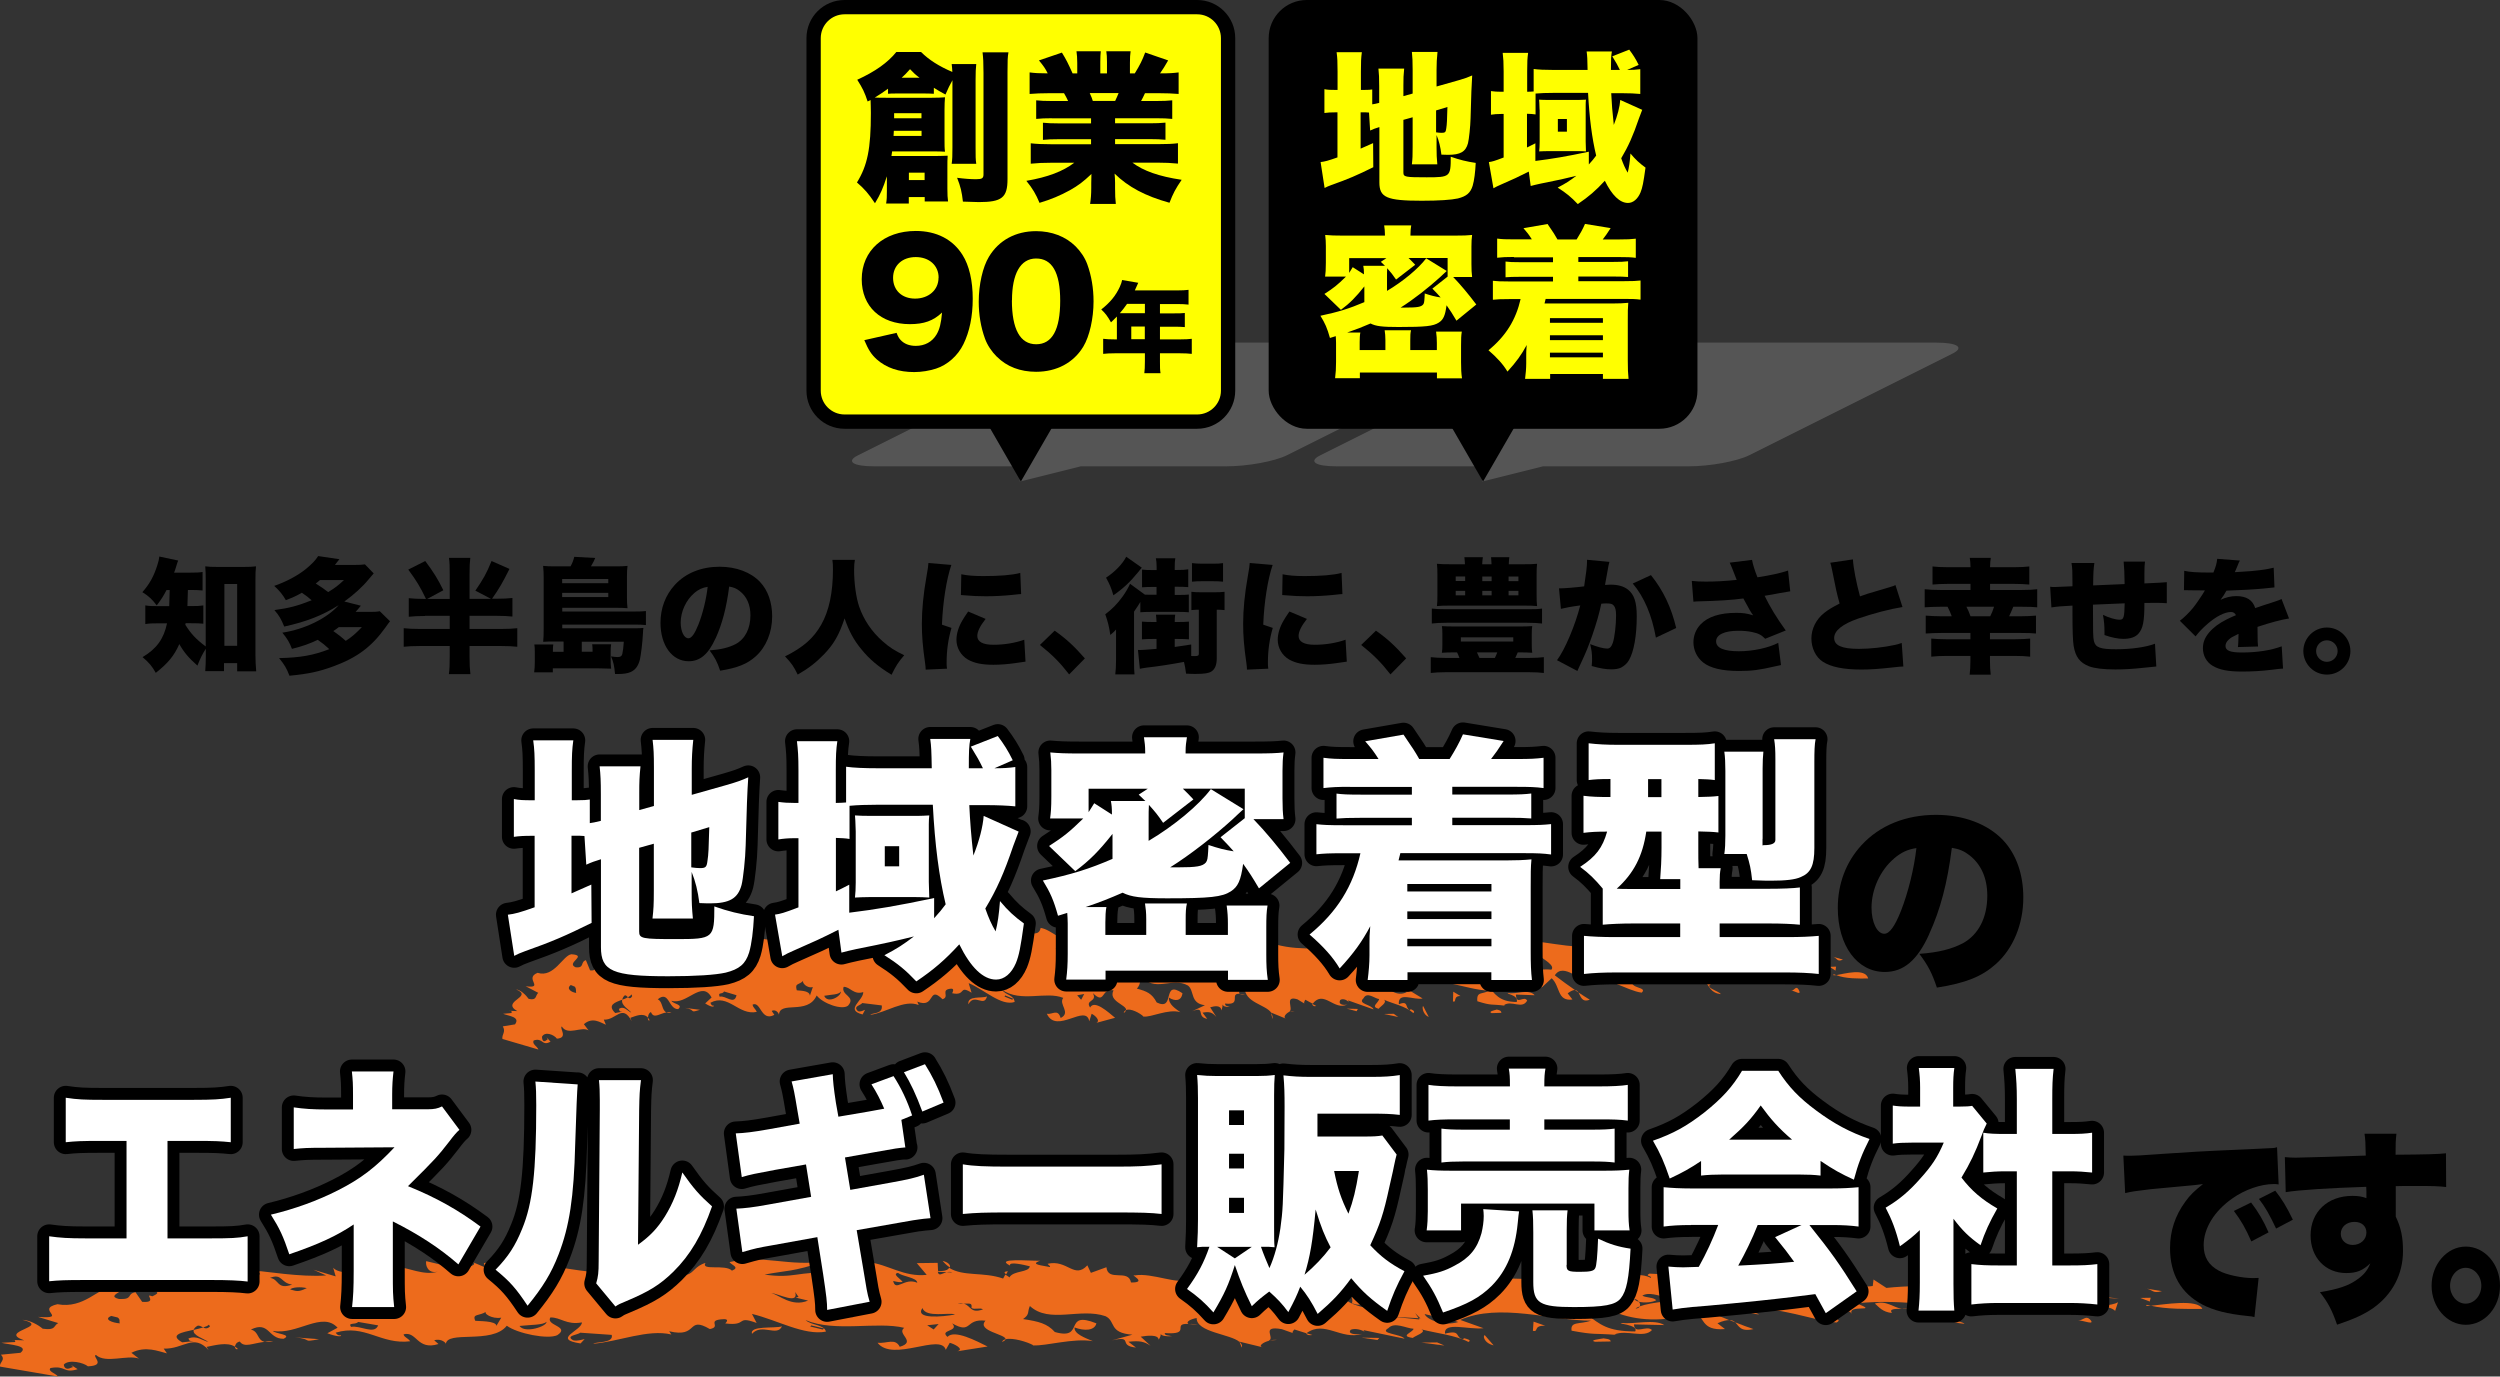 <?xml version="1.0" encoding="UTF-8"?>
<svg id="_レイヤー_2" data-name="レイヤー 2" xmlns="http://www.w3.org/2000/svg" viewBox="0 0 262.38 144.47">
  <rect x="0" y="0" width="262.38" height="144.47" fill="#333333" stroke="none"/>
  <defs>
    <style>
      .cls-1 {
        fill: #ff0;
      }

      .cls-1, .cls-2, .cls-3, .cls-4, .cls-5 {
        stroke-width: 0px;
      }

      .cls-2 {
        fill: #ed6b1c;
      }

      .cls-3 {
        fill: #000;
      }

      .cls-4 {
        fill: #777;
      }

      .cls-6 {
        opacity: .5;
      }

      .cls-7 {
        fill: none;
        stroke: #000;
        stroke-linejoin: round;
        stroke-width: 2.5px;
      }

      .cls-5 {
        fill: #fff;
      }
    </style>
  </defs>
  <g id="_レイヤー_1-2" data-name="レイヤー 1">
    <g>
      <g>
        <path class="cls-3" d="M17.48,61.92c-.35.68-.55.98-1.03,1.62-.46-.62-.86-1-1.51-1.39.75-.84,1.21-1.68,1.57-2.83.13-.38.18-.64.21-.91l1.98.42c-.07.16-.09.23-.22.66-.06.2-.1.34-.21.61h1.7c.6,0,.94-.01,1.29-.07v1.94c-.38-.04-.75-.05-1.29-.05h-.25q-.03,1.22-.05,1.69h.46c.58,0,.84-.01,1.21-.07v1.92c-.38-.04-.68-.05-1.29-.05h-.57c-.01.07-.01.09-.03.16.57.92,1.1,1.5,2.14,2.28v-7.03c0-.53-.01-.98-.05-1.38.39.05.65.06,1.21.06h2.89c.49,0,.86-.01,1.23-.06-.05.42-.06.79-.06,1.38v7.94c0,.58.03,1.12.08,1.7h-2v-.86h-1.38v.84h-1.97c.04-.46.06-1.03.06-1.52v-.83c-.35.55-.55.94-.88,1.77-.92-.81-1.43-1.42-1.9-2.26-.54,1.22-1.17,1.99-2.47,3.02-.4-.71-.7-1.07-1.39-1.65,1.48-.88,2.23-1.92,2.57-3.55h-.8c-.73,0-1.07.01-1.48.08v-1.96c.43.07.7.08,1.52.08h.99q.03-.52.05-1.69h-.32ZM23.55,67.78h1.34v-6.49h-1.34v6.49Z"/>
        <path class="cls-3" d="M40.93,65.21c-.16.2-.21.26-.48.65-1.44,2.01-2.95,3.15-5.45,4.07-1.53.56-2.57.79-4.62.99-.31-.81-.53-1.16-1.09-1.85,2.25-.05,3.59-.29,5.27-.94-.46-.43-.65-.58-1.21-.98-.83.4-1.61.68-2.71.95-.26-.69-.49-1.07-1.01-1.7,2.34-.35,4.69-1.5,5.92-2.89-1.68,1.07-3.37,1.73-5.72,2.25-.34-.82-.52-1.13-1.03-1.73,1.55-.21,2.42-.44,3.91-1.03-.35-.31-.58-.49-1.03-.79-.57.33-.98.51-1.68.78-.35-.61-.64-.96-1.22-1.5,1.22-.42,2.45-1.07,3.28-1.74.71-.58,1.06-.96,1.33-1.39l2.23.33c-.22.29-.29.36-.47.6h2.07c.47,0,.78-.01,1.08-.06l.92.95q-.22.26-.52.61c-.66.81-1.55,1.61-2.56,2.34l1.73.44c-.25.31-.39.48-.55.65h1.46c.47,0,.78-.01,1.08-.07l1.07,1.05ZM33.58,60.88c-.19.17-.26.22-.44.36.57.36.88.58,1.3.9.71-.43,1.04-.68,1.66-1.26h-2.52ZM35.57,65.81c-.23.18-.34.26-.59.42.52.36.87.64,1.31,1.03.66-.43,1.01-.74,1.69-1.44h-2.42Z"/>
        <path class="cls-3" d="M44.6,64.65c-.7,0-1.26.03-1.7.08v-1.95c.46.05,1,.08,1.72.08h.09c-.62-1.29-1-1.91-1.86-3.08l1.78-.9c.9,1.2,1.35,1.94,1.9,3.07l-1.7.91h2.37v-2.5c0-.91-.01-1.33-.08-1.81h2.24c-.06.51-.08.86-.08,1.79v2.51h2.25l-1.64-.86c.83-1.21,1.16-1.79,1.7-3.11l1.88.83c-.73,1.46-1.09,2.08-1.83,3.13h.42c.74,0,1.31-.03,1.72-.08v1.95c-.42-.05-1.01-.08-1.72-.08h-2.78v1.38h3.26c.75,0,1.38-.03,1.75-.08v1.95c-.4-.05-1.01-.08-1.75-.08h-3.26v1.12c0,.86.03,1.3.09,1.83h-2.26c.07-.44.09-1.03.09-1.87v-1.08h-3.07c-.77,0-1.33.03-1.76.08v-1.95c.39.05,1.03.08,1.76.08h3.07v-1.38h-2.59Z"/>
        <path class="cls-3" d="M59.12,67.33h-1.11c-.4,0-.55,0-1,.03.04-.42.05-.81.05-1.5v-5.16c0-.48-.01-.88-.06-1.31.39.04.65.05,1.2.05h1.68c.2-.36.3-.64.39-1l2.2.12c-.1.26-.22.49-.45.88h2.64c.56,0,.84-.01,1.2-.05-.05.35-.06.69-.06,1.17v2.07c0,.48.01.84.06,1.2-.39-.03-.71-.04-1.18-.04h-5.67v.39h7.57c.59,0,.86-.01,1.21-.05v1.47c-.35-.04-.74-.05-1.25-.05h-7.53v.39h7.58c.43,0,.69-.01.94-.04-.03.14-.04.3-.05.56-.05,1.03-.21,2.24-.32,2.76-.17.68-.48,1.09-.97,1.31-.31.14-.75.21-1.35.21h-.29c-.09-.92-.17-1.27-.42-1.85.3.04.51.07.66.07.31,0,.46-.08.52-.31.06-.27.13-.74.16-1.3h-4.41v1.05h1.13v-.22c0-.21-.01-.35-.04-.56h1.99c-.04.2-.05.51-.05.82v.66c0,.55.01.71.05,1.08q-.44-.01-1.07-.03-.22-.01-.68-.01h-4.37v.42h-1.96c.05-.36.07-.66.07-1.13v-1c0-.33-.01-.57-.05-.79h1.99c-.03.16-.04.33-.04.55v.22h1.12v-1.05ZM63.84,61.21v-.44h-4.84v.44h4.84ZM59,62.66h4.84v-.44h-4.84v.44Z"/>
        <path class="cls-3" d="M75.09,67.01c-.75,1.66-1.62,2.39-2.81,2.39-1.74,0-2.96-1.66-2.96-4.04,0-1.52.52-2.9,1.5-3.97,1.14-1.25,2.79-1.91,4.71-1.91,1.74,0,3.28.58,4.24,1.6.83.88,1.27,2.15,1.27,3.61,0,1.69-.64,3.22-1.73,4.2-.88.79-1.91,1.21-3.73,1.5-.31-.94-.56-1.4-1.11-2.13,1.22-.09,2.03-.3,2.73-.66,1-.53,1.56-1.63,1.56-3.02,0-1.11-.39-1.99-1.14-2.56-.34-.26-.62-.38-1.09-.46-.29,2.24-.73,3.91-1.43,5.45ZM72.86,62.25c-.86.73-1.42,1.94-1.42,3.09,0,.92.35,1.65.81,1.65.32,0,.66-.46,1.05-1.44.46-1.17.83-2.68.97-3.96-.54.08-.96.27-1.42.66Z"/>
        <path class="cls-3" d="M89.72,58.78c-.05.23-.08.58-.08,1.05,0,1.4.21,2.89.53,3.83.46,1.35,1.31,2.63,2.45,3.63.71.64,1.3,1.01,2.28,1.48-.61.7-.87,1.11-1.33,2.05-1.42-.87-2.34-1.65-3.17-2.68-.78-.94-1.29-1.88-1.76-3.24-.56,1.7-1.12,2.69-2.13,3.74-.82.86-1.65,1.51-2.79,2.16-.42-.86-.62-1.16-1.33-1.91,1.93-.96,3-1.92,3.8-3.33.82-1.44,1.23-3.38,1.23-5.79,0-.43-.01-.69-.06-1.01h2.37Z"/>
        <path class="cls-3" d="M99.85,59.28c-.51,1.48-.9,3.91-.99,6.28l1,.34c-.34,1.17-.51,2.34-.51,3.64,0,.25,0,.36.04.64l-2.24.1c-.01-.25-.01-.35-.06-.69-.25-1.74-.34-2.87-.34-4.11,0-1.5.16-3.13.49-5,.16-.91.17-1,.2-1.39l2.41.2ZM103.44,64.96c-.6.77-.87,1.33-.87,1.79,0,.6.58.92,1.69.92s2.25-.18,3.24-.53l.13,2.3q-.34.04-1.11.16c-.7.1-1.51.17-2.25.17-1.21,0-2.02-.17-2.69-.55-.73-.42-1.2-1.22-1.2-2.07,0-.64.22-1.35.62-2.03.18-.3.26-.43.61-.94l1.82.77ZM100.89,60.27c.61.13,1.3.19,2.31.19,1.73,0,3-.1,3.88-.33l.09,2.22c-.12,0-.25.01-.96.09-.9.09-1.85.14-2.74.14-.79,0-1.44-.03-2.24-.1-.1-.01-.2-.01-.38-.03l.04-2.2Z"/>
        <path class="cls-3" d="M110.69,66.19c1.25.88,2.09,1.68,3.17,2.91l-1.65,1.68c-.97-1.25-1.75-2.04-3.07-3.09l1.55-1.5Z"/>
        <path class="cls-3" d="M121.39,61.6h-.36c-.48,0-.78.01-1.17.04v-1.86c.38.04.57.05,1.17.05h.36v-.33c0-.42-.03-.66-.08-.91h2.04c-.05.3-.06.51-.06.96v.27h.22c.64,0,.81-.01,1.2-.07v1.87c-.4-.03-.7-.04-1.2-.04h-.22v.86h.43c.52,0,.74-.01,1.05-.04v1.86c-.32-.03-.62-.04-1.03-.04h-2.95c-.44,0-.77.01-1.11.04v-1.08q-.22.38-.66,1.01v5.15c0,.71.01,1.08.05,1.44h-2.02c.05-.44.08-.82.08-1.51v-3.2c-.16.19-.33.35-.6.57-.13-.9-.26-1.39-.53-2.17.71-.53,1.26-1.09,1.82-1.86.35-.49.61-.95.78-1.34l1.56,1.14q.31.01.6.01h.62v-.86ZM119.83,59.58c-.18.21-.22.26-.39.48-.82,1.01-1.55,1.7-2.59,2.42-.21-.75-.39-1.17-.77-1.85.94-.62,1.73-1.44,2.12-2.2l1.62,1.14ZM121.02,67.06c-.46,0-.83.01-1.17.04v-1.86c.34.03.65.04,1.17.04h.36c-.01-.36-.03-.46-.06-.77h2.02c-.04.26-.05.48-.05.77h.31c.52,0,.83-.01,1.18-.04v1.86c-.35-.03-.73-.04-1.18-.04h-.31v.84q1.16-.17,1.73-.26v1.21c.23.01.27.01.34.01.35,0,.46-.05.46-.23v-4.64c-.25,0-.29,0-.78.04v-1.92c.32.04.59.05,1.01.05h1.4c.48,0,.73-.01,1.07-.05v1.92c-.32-.03-.57-.04-.82-.04v5.1c0,.7-.18,1.13-.55,1.38-.3.19-.74.26-1.68.26-.27,0-.47,0-.99-.03-.08-.58-.11-.79-.22-1.23-1.22.23-2.79.48-3.93.6-.26.04-.53.08-.7.12l-.2-1.98q.23.01.27.01.25,0,1.68-.12v-1.04h-.36ZM125.11,59.1c.34.04.66.06,1,.06h1.2c.51,0,.73-.01,1.05-.06v1.95c-.36-.04-.64-.05-1.07-.05h-1.16c-.38,0-.69.01-1.03.05v-1.95Z"/>
        <path class="cls-3" d="M133.57,59.28c-.51,1.48-.9,3.91-.99,6.28l1,.34c-.34,1.17-.51,2.34-.51,3.64,0,.25,0,.36.04.64l-2.24.1c-.01-.25-.01-.35-.06-.69-.25-1.74-.34-2.87-.34-4.11,0-1.5.16-3.13.49-5,.16-.91.17-1,.2-1.39l2.4.2ZM137.16,64.96c-.6.77-.87,1.33-.87,1.79,0,.6.59.92,1.69.92s2.25-.18,3.24-.53l.13,2.3q-.34.04-1.11.16c-.7.1-1.51.17-2.25.17-1.21,0-2.01-.17-2.69-.55-.73-.42-1.2-1.22-1.2-2.07,0-.64.22-1.35.62-2.03.18-.3.26-.43.61-.94l1.82.77ZM134.61,60.27c.61.13,1.3.19,2.31.19,1.73,0,3-.1,3.88-.33l.09,2.22c-.12,0-.25.01-.96.09-.9.09-1.85.14-2.74.14-.79,0-1.44-.03-2.24-.1-.11-.01-.2-.01-.38-.03l.04-2.2Z"/>
        <path class="cls-3" d="M144.41,66.19c1.25.88,2.09,1.68,3.17,2.91l-1.65,1.68c-.97-1.25-1.76-2.04-3.07-3.09l1.55-1.5Z"/>
        <path class="cls-3" d="M152.59,68.47c-.52,0-.87.01-1.26.04.04-.27.05-.49.05-.86v-1.12c0-.35-.01-.56-.05-.82.33.03.79.04,1.39.04h6.7c.6,0,1.05-.01,1.39-.04-.04.23-.05.46-.05.82v1.12c0,.38.01.6.05.86-.38-.03-.77-.04-1.25-.04h-.27c-.06.16-.16.35-.26.58h1.46c.68,0,1.08-.03,1.54-.08v1.66c-.47-.05-.88-.08-1.54-.08h-8.76c-.66,0-1.11.03-1.57.08v-1.66c.47.05.91.08,1.57.08h1.44c-.09-.25-.17-.43-.25-.58h-.32ZM161.84,65.44c-.44-.05-.91-.08-1.56-.08h-8.45c-.66,0-1.13.03-1.56.08v-1.57c.42.05.83.07,1.56.07h8.45c.78,0,1.17-.01,1.56-.07v1.57ZM159.84,59.22c.69,0,1.13-.01,1.48-.05-.04.34-.05.65-.05,1.18v2.05c0,.57.01.91.05,1.21-.39-.04-.75-.05-1.33-.05h-7.85c-.59,0-.95.01-1.33.05.04-.33.05-.66.05-1.21v-2.05c0-.51-.01-.83-.05-1.18.35.04.79.05,1.48.05h1.46c-.01-.31-.03-.44-.06-.74h1.94c-.05.3-.05.43-.07.74h.98c-.01-.31-.03-.46-.05-.74h1.92c-.04.27-.05.44-.06.74h1.49ZM152.78,60.5v.48h.99v-.48h-.99ZM152.78,62.01v.47h.99v-.47h-.99ZM153.32,67.33h5.5v-.44h-5.5v.44ZM155.01,68.47c.09.2.13.27.26.58h1.62c.1-.21.17-.35.25-.58h-2.13ZM155.57,60.99h.98v-.48h-.98v.48ZM155.57,62.48h.98v-.47h-.98v.47ZM158.33,60.99h1.03v-.48h-1.03v.48ZM158.33,62.48h1.03v-.47h-1.03v.47Z"/>
        <path class="cls-3" d="M163.63,61.75h.12c.42,0,1.66-.1,2.51-.21.21-1.37.3-2.13.3-2.57v-.22l2.35.22q-.08.26-.21,1.03c-.11.6-.2,1.09-.25,1.39.22-.01.38-.03.56-.03.81,0,1.4.17,1.85.52.66.53.92,1.33.92,2.8,0,2.03-.3,3.72-.82,4.61-.18.33-.51.61-.83.78-.26.12-.6.18-1.01.18-.6,0-1.18-.1-2.07-.35.04-.36.04-.52.04-.75,0-.57-.05-.92-.2-1.55.74.29,1.4.47,1.78.47.27,0,.44-.17.59-.58.2-.57.35-1.9.35-2.89,0-.56-.08-.87-.25-1.05-.14-.17-.32-.22-.78-.22-.12,0-.25,0-.52.03-.23,1.09-.51,2.04-.92,3.24-.42,1.21-.62,1.73-1.38,3.35-.1.22-.13.29-.21.47l-2.14-1.13c.83-1.1,1.92-3.69,2.44-5.75-.92.12-1.59.25-2.03.36l-.2-2.15ZM173.27,60.36c1.3,1.62,2.13,3.37,2.65,5.55l-2.13,1.01c-.43-2.38-1.23-4.26-2.43-5.68l1.91-.88Z"/>
        <path class="cls-3" d="M177.59,60.97c.49.05.81.07,1.43.07,1,0,2.01-.05,3.25-.18-.07-.16-.07-.17-.2-.51-.22-.59-.37-.94-.53-1.3l2.34-.29c.09.51.3,1.16.57,1.83,1.4-.22,2.43-.44,3.21-.71l.23,2.18q-.38.05-1.07.18c-.59.12-1.11.21-1.62.29.54,1.12,1.27,2.33,2.22,3.64l-2.16.87c-.39-.4-.7-.57-1.39-.71-.44-.09-.88-.13-1.43-.13-1.46,0-2.33.42-2.33,1.11s.81,1.04,2.39,1.04c1.48,0,3.09-.35,4.13-.88l.29,2.33c-.23.05-.34.07-.6.13-1.68.39-2.47.49-3.81.49-1.77,0-3.02-.3-3.77-.9-.65-.53-1.01-1.29-1.01-2.12,0-.69.27-1.37.75-1.87.77-.81,2.03-1.21,3.74-1.21.7,0,1.09.05,1.78.26-.23-.31-.48-.73-.81-1.37-.12-.21-.14-.26-.22-.4-1.12.16-2.79.26-4.58.3-.36.01-.43.01-.66.04l-.17-2.17Z"/>
        <path class="cls-3" d="M194.47,58.74c.05.86.35,2.42.74,3.85.58-.21.96-.34,1.49-.48q1.24-.36,1.7-.51c.3-.09.35-.1.53-.2l.74,2.31c-1.29.2-3.11.68-4.65,1.21-1.66.58-2.52,1.27-2.52,2.04s.78,1.14,2.59,1.14c1.18,0,2.63-.16,3.81-.42.2-.04.33-.08.69-.2l.17,2.47c-.33.01-.47.03-1.13.1-1.44.16-2.33.22-3.28.22-1.87,0-3.19-.27-4.04-.82-.74-.48-1.2-1.42-1.2-2.44s.49-2,1.34-2.68c.46-.36.83-.58,1.62-.99-.31-1.13-.38-1.44-.77-3.42-.13-.6-.14-.68-.21-.86l2.37-.35Z"/>
        <path class="cls-3" d="M206.81,59.53c-.01-.51-.03-.64-.08-.98h2.21c-.05.3-.07.49-.08.98h2.52c.65,0,1.22-.03,1.6-.08v1.9c-.38-.04-1.03-.07-1.6-.07h-2.52v.64h3.3c.74,0,1.28-.03,1.65-.08v1.9c-.35-.04-.86-.06-1.65-.06h-.86c-.21.51-.26.61-.44,1h1.16c.64,0,1.21-.03,1.66-.07v1.88c-.35-.04-.86-.06-1.64-.06h-3.19v.66h2.66c.59,0,1.17-.03,1.56-.07v1.9c-.4-.05-.97-.08-1.61-.08h-2.61v.47c0,.65.03,1.05.08,1.5h-2.21c.05-.44.08-.87.08-1.5v-.47h-2.5c-.62,0-1.2.03-1.61.08v-1.9c.42.04.99.07,1.56.07h2.55v-.66h-3.04c-.6,0-1.16.03-1.65.06v-1.88c.49.04,1.07.07,1.65.07h1.08c-.13-.36-.27-.69-.44-1h-.75c-.6,0-1.16.03-1.65.06v-1.9c.44.05.96.08,1.65.08h3.16v-.64h-2.38c-.6,0-1.18.03-1.61.07v-1.9c.38.05.95.08,1.61.08h2.38ZM208.88,64.68c.18-.38.27-.58.4-1h-2.9c.16.29.29.61.43,1h2.07Z"/>
        <path class="cls-3" d="M219.81,59.09c-.09.55-.12,1.12-.13,2.35,1.34-.05,1.86-.08,3.3-.14v-.14c0-.79-.05-1.78-.1-2.22h2.24c-.04.29-.06.68-.06,1.22v1.07q1.92-.08,2.35-.13v2.21c-.43-.03-.66-.04-1.08-.04-.17,0-.21,0-1.27.01,0,1.94-.14,2.68-.64,3.24-.32.35-.84.53-1.57.53-.56,0-1.25-.14-1.98-.4v-.33c0-.65-.04-1.13-.16-1.79.65.31,1.31.51,1.76.51.42,0,.49-.25.52-1.72-1.2.04-2.3.09-3.33.14,0,2.82.01,3.45.1,3.82.17.68.66.86,2.34.86,1.59,0,3.13-.22,4.07-.58l.14,2.39q-.54.04-1.29.13c-1.21.13-2.05.18-3.03.18-1.25,0-2.18-.12-2.74-.33-.97-.38-1.43-.99-1.62-2.16-.08-.51-.12-1.57-.12-3.42v-.79c-1.16.06-1.55.09-2.21.19l-.13-2.17c.22.03.29.03.44.03.2,0,.82-.03,1.9-.08v-.39c0-1.13-.01-1.5-.1-2.05h2.4Z"/>
        <path class="cls-3" d="M229.25,59.91c.56.13,1.34.18,2.69.18h.36c.26-.62.35-.97.4-1.44l2.38.18c-.1.2-.12.21-.27.61-.17.38-.25.58-.26.61q.13-.01.79-.05c1.27-.06,2.6-.23,3.29-.42l.08,2.07c-.4.04-.79.08-1.17.12-.92.09-2.55.18-3.87.22-.22.39-.31.55-.62.96.56-.26,1.09-.39,1.65-.39,1.08,0,1.73.42,1.99,1.26q.22-.08.91-.31s.39-.13.81-.26c.74-.25.83-.27,1.04-.39l.79,2.05c-.68.09-2.07.46-3.31.88.01.35.01.36.01.94s.01.78.05,1.12l-2.12.06c.04-.19.05-.6.07-1.38l-.12.05c-.6.29-.68.34-.91.55-.22.19-.34.43-.34.66,0,.49.48.69,1.74.69,1.56,0,3.05-.23,4.16-.65l.14,2.34q-.38.01-1.16.12c-1.04.13-2.12.19-3.13.19-1.47,0-2.39-.18-3.09-.6-.65-.38-1.03-1.07-1.03-1.85,0-.61.2-1.1.64-1.64.48-.56,1.07-.99,1.87-1.39.31-.16.44-.21.96-.44-.12-.22-.27-.33-.52-.33-.66,0-1.56.46-2.47,1.25-.55.48-.9.85-1.25,1.31l-1.65-1.64c.42-.31.96-.84,1.38-1.35.29-.35.8-1.11,1-1.42q.2-.33.25-.42h-.42q-.56,0-1.12-.01c-.18-.01-.27-.01-.46-.01h-.2l.03-2.05Z"/>
        <path class="cls-3" d="M246.68,68.33c0,1.37-1.1,2.47-2.47,2.47s-2.47-1.12-2.47-2.47,1.11-2.47,2.47-2.47,2.47,1.11,2.47,2.47ZM243.08,68.33c0,.62.51,1.13,1.13,1.13s1.13-.51,1.13-1.13-.51-1.13-1.13-1.13-1.13.51-1.13,1.13Z"/>
      </g>
      <g>
        <g class="cls-6">
          <path class="cls-4" d="M154.71,35.96h-37c-2.21,0-5.03.52-6.31,1.15l-21.36,10.68c-1.28.64-.52,1.15,1.69,1.15h15.3v1.6s6.4-1.6,6.4-1.6h15.3c2.21,0,5.03-.52,6.31-1.15l21.36-10.68c1.28-.64.52-1.15-1.69-1.15Z"/>
        </g>
        <g>
          <polygon class="cls-3" points="107.14 50.54 98.72 35.96 115.56 35.96 107.14 50.54"/>
          <g>
            <rect class="cls-1" x="85.39" y=".75" width="43.5" height="43.5" rx="3.25" ry="3.25"/>
            <path class="cls-3" d="M125.64,1.5c1.38,0,2.5,1.12,2.5,2.5v37c0,1.38-1.12,2.5-2.5,2.5h-37c-1.38,0-2.5-1.12-2.5-2.5V4c0-1.38,1.12-2.5,2.5-2.5h37M125.64,0h-37c-2.21,0-4,1.79-4,4v37c0,2.21,1.79,4,4,4h37c2.21,0,4-1.79,4-4V4C129.64,1.79,127.85,0,125.64,0h0Z"/>
          </g>
        </g>
        <g>
          <path class="cls-3" d="M93.07,18.53c-.39,1.21-.66,1.84-1.24,2.8-.68-1.02-1.11-1.51-1.89-2.18,1.1-1.79,1.46-3.52,1.46-7.29,0-.58-.02-.97-.03-1.36-.12.05-.15.08-.31.15-.32-.97-.51-1.36-1.09-2.28,1.9-.87,3.2-1.8,4.1-2.91h2.6c.82.82,1.89,1.5,3.28,2.09-.02-.36-.03-.53-.07-.83h2.58c-.05.44-.07.87-.07,1.68v7.09c0,.92,0,1.24.07,1.7h-2.58c.07-.46.08-.88.08-1.72v-7.05c-.27.48-.46.87-.73,1.5-.56-.31-.78-.42-1.22-.71v.63c-.36-.02-.61-.03-.97-.03h-2.84c-.56,0-.7,0-1,.03v-.53c-.48.34-.85.61-1.39.93.56.02.63.02,1.21.02h4.78c.68,0,.95-.02,1.38-.05-.03.39-.05.77-.05,1.28v3.14c0,.59,0,.92.05,1.29-.49-.03-.71-.03-1.1-.03h-4.45c-.03.24-.05.32-.07.48h4.76c.46,0,.73-.02,1.14-.03-.03.39-.03.71-.03,1.21v2.26c0,.63.02.94.07,1.33h-2.45v-.46h-1.67v.68h-2.38c.07-.41.08-.71.08-1.33v-1.5ZM93.81,13.73c-.02.24-.02.29-.03.54h2.94v-.54h-2.91ZM96.71,12.41v-.53h-2.87v.53h2.87ZM96.51,8.16c-.43-.32-.6-.48-1-.9-.39.44-.56.61-.88.9h1.89ZM95.39,18.9h1.65v-.78h-1.65v.78ZM105.84,5.49c-.09.48-.1.94-.1,2.06v11.25c0,1.94-.59,2.41-3.01,2.41-.27,0-.29,0-1.67-.05-.12-1.04-.24-1.56-.61-2.5.73.1,1.46.15,1.97.15.65,0,.8-.1.8-.51V7.65c0-1.09-.03-1.58-.1-2.16h2.72Z"/>
          <path class="cls-3" d="M110.4,12.41c-.73,0-1.12.02-1.65.07v-1.95c.49.05.87.07,1.65.07h1.7c-.17-.37-.24-.49-.43-.82h-1.5c-.82,0-1.53.03-2.11.08v-2.26c.54.07.99.1,1.9.1-.25-.51-.44-.78-.92-1.36l2.41-.82c.46.75.63,1.09,1.12,2.18h.49v-1.1c0-.48-.03-.88-.08-1.22h2.55c-.03.29-.05.61-.05,1.1v1.22h.7v-1.22c0-.48-.02-.78-.07-1.1h2.55c-.05.29-.07.71-.07,1.22v1.1h.51c.54-.88.78-1.36,1.09-2.19l2.41.83c-.34.59-.54.92-.85,1.36,1.02,0,1.39-.03,1.95-.1v2.26c-.58-.05-1.31-.08-2.12-.08h-1.41c-.2.44-.25.51-.41.82h1.6c.77,0,1.16-.02,1.67-.07v1.95c-.54-.05-.92-.07-1.67-.07h-4.33v.53h3.62c.71,0,1.16-.02,1.67-.07v1.8c-.49-.05-.95-.07-1.67-.07h-3.62v.53h4.42c.99,0,1.68-.03,2.18-.1v2.14c-.71-.07-1.33-.1-2.16-.1h-2.62c1.16.87,2.8,1.45,5.17,1.8-.65.95-.9,1.43-1.28,2.41-2.55-.71-4.32-1.65-5.76-3.06.03.46.05.54.05.97v.54c0,.71.02,1.21.08,1.67h-2.7c.08-.53.12-1,.12-1.68v-.51c0-.42,0-.48.02-.95-.88.83-1.38,1.21-2.29,1.72-.99.54-1.92.94-3.16,1.31-.37-.9-.71-1.48-1.38-2.31,2.26-.39,3.83-.99,5.03-1.9h-2.38c-.85,0-1.51.03-2.19.1v-2.14c.59.07,1.26.1,2.18.1h4.15v-.53h-3.4c-.71,0-1.17.02-1.65.07v-1.8c.48.05.92.07,1.65.07h3.4v-.53h-4.11ZM117.04,10.59c.17-.36.22-.48.36-.82h-3.03c.19.42.24.56.32.82h2.35Z"/>
          <path class="cls-3" d="M94.1,34.94c.14.37.24.54.41.73.37.41.92.63,1.6.63.95,0,1.72-.42,2.18-1.19.32-.54.48-1.16.58-2.31-.92.87-1.89,1.22-3.38,1.22-3.06,0-5.05-1.85-5.05-4.71,0-3.01,2.31-5.07,5.68-5.07,2.16,0,3.88.88,4.9,2.52.7,1.1,1.07,2.72,1.07,4.59s-.34,3.47-.97,4.76c-.59,1.22-1.68,2.19-2.89,2.58-.68.22-1.51.36-2.28.36-1.62,0-2.92-.44-3.93-1.33-.58-.53-.87-.99-1.31-2.02l3.4-.77ZM98.51,29.14c0-1.28-.99-2.16-2.4-2.16s-2.38.88-2.38,2.18.92,2.18,2.31,2.18,2.46-.88,2.46-2.19Z"/>
          <path class="cls-3" d="M104.62,37.44c-.56-.56-.99-1.21-1.24-1.89-.44-1.21-.66-2.52-.66-3.89,0-1.79.42-3.64,1.07-4.71,1.04-1.73,2.8-2.69,4.95-2.69,1.65,0,3.09.56,4.13,1.58.56.56.99,1.21,1.24,1.89.44,1.21.66,2.52.66,3.91,0,1.78-.42,3.65-1.07,4.73-1.02,1.7-2.8,2.65-4.96,2.65-1.67,0-3.08-.54-4.11-1.58ZM106.2,31.52c0,3.04.87,4.61,2.55,4.61s2.52-1.53,2.52-4.56-.88-4.44-2.53-4.44-2.53,1.62-2.53,4.39Z"/>
          <path class="cls-3" d="M117.22,33.42v-.2c-.25.25-.34.35-.62.61-.36-.64-.58-.94-1.02-1.35.95-.75,1.52-1.46,1.94-2.36.14-.31.21-.52.25-.73l1.69.29c-.09.18-.1.2-.21.47-.05.11-.08.18-.15.33h4.47c.52,0,.84-.02,1.17-.06v1.55c-.36-.04-.67-.06-1.17-.06h-1.83v.98h1.43c.54,0,.85,0,1.18-.04v1.48c-.34-.03-.63-.04-1.13-.04h-1.48v1.33h2.14c.51,0,.88-.02,1.2-.06v1.58c-.37-.04-.71-.06-1.2-.06h-2.14v.86c0,.59,0,.88.06,1.23h-1.7c.04-.33.06-.65.06-1.26v-.83h-3.17c-.49,0-.87.02-1.21.06v-1.58c.35.04.71.06,1.21.06h.23v-2.17ZM118.28,31.9c-.29.41-.45.62-.75.97.15,0,.21,0,.38,0h2.25v-.98h-1.88ZM120.15,35.6v-1.33h-1.42v1.33h1.42Z"/>
        </g>
        <g class="cls-6">
          <path class="cls-4" d="M203.23,35.96h-37c-2.21,0-5.03.52-6.31,1.15l-21.36,10.68c-1.28.64-.52,1.15,1.69,1.15h15.3v1.6s6.4-1.6,6.4-1.6h15.3c2.21,0,5.03-.52,6.31-1.15l21.36-10.68c1.28-.64.52-1.15-1.69-1.15Z"/>
        </g>
        <g>
          <polygon class="cls-3" points="155.65 50.54 147.23 35.96 164.07 35.96 155.65 50.54"/>
          <rect class="cls-3" x="133.15" y="0" width="45" height="45" rx="4" ry="4"/>
        </g>
        <g>
          <path class="cls-1" d="M143.63,11.81c-.17-.02-.36-.02-.66-.02h-.17v3.81c.54-.24.66-.29,1.31-.58l.02,2.53c-1.72.85-2.62,1.24-4.4,1.87-.32.12-.49.19-.71.31l-.42-2.72c.44-.05.82-.15,1.77-.49v-4.73h-.15c-.59,0-.87.02-1.22.07v-2.5c.34.07.63.08,1.21.08h.17v-1.94c0-1.02-.02-1.45-.1-2.02h2.65c-.08.6-.1.99-.1,2.04v1.92h.29c.53,0,.7-.02.9-.05v1.56c.22-.03.32-.05.73-.15v-1.73c0-.92-.02-1.29-.08-1.87h2.7c-.07.68-.08,1.02-.08,1.77v1.12l.97-.27v-2.52c0-.92-.02-1.26-.08-1.85h2.69c-.07.65-.1,1.21-.1,1.9v1.73l2.29-.65c.7-.2,1-.31,1.45-.51-.07,1.04-.1,1.94-.17,4.49-.02.87-.17,2.23-.27,2.62-.24.9-.8,1.22-2.09,1.22-.12,0-.27,0-.7-.02-.1-.8-.25-1.43-.51-2.06v1.31c0,.76.02,1.1.08,1.77h-2.67c.07-.61.08-.92.08-1.85v-3.09l-.97.27v5.52c0,.48.19.51,2.45.51,2.46,0,2.52-.05,2.52-2.16.9.32,1.68.51,2.62.65-.05.99-.15,1.82-.32,2.4-.24.76-.65,1.1-1.55,1.33-.68.15-1.97.24-3.79.24-3.69,0-4.45-.34-4.45-1.92v-5.81c-.39.12-.63.2-.97.36l-.12-1.89ZM150.72,13.89c.19.03.44.05.58.05.37,0,.44-.07.49-.48.07-.44.08-.83.12-2.23l-1.19.36v2.29Z"/>
          <path class="cls-1" d="M172.36,11.51q-.14.34-.36.95c-.61,1.8-1.11,2.91-1.85,4.15.22.63.41,1.05.68,1.51.14-.54.22-1.09.29-2.01.54.65.95,1.02,1.58,1.48-.22,1.6-.32,2.11-.53,2.62-.29.68-.77,1.09-1.31,1.09-.85,0-1.68-.8-2.43-2.33-.93,1.02-1.7,1.68-2.84,2.45-.71-.75-1.21-1.16-2.11-1.73.85-.44,1.26-.71,1.96-1.24-1.17.29-1.82.44-3.79.83-.34.07-.82.19-1,.24l-.2-1.51c-1.21.61-1.53.75-2.96,1.38-.34.15-.49.22-.75.37l-.48-2.75c.36-.05.56-.1,1.55-.48v-4.57h-.26c-.44,0-.75.03-1.07.08v-2.48c.37.05.63.07,1.09.07h.24v-2.14c0-.95-.03-1.34-.1-1.94h2.67c-.08.56-.1.95-.1,1.94v2.14c.36,0,.41-.02.68-.03v-2.36c.48.07,1.21.1,2.09.1h3.57c-.02-1.14-.03-1.44-.1-1.94h2.65c-.08.44-.1.85-.1,1.94h.94c-.25-.53-.36-.71-.8-1.43l1.78-.7c.41.54.68.97.99,1.6l-1.21.53c.61,0,.92-.02,1.38-.08v2.6c-.48-.05-1.19-.08-1.94-.08h-1.11c.05,1.07.12,1.99.27,3.33.39-.97.63-1.92.68-2.62l2.31,1.04ZM166.76,17.25c.34-.37.51-.58.76-.92-.44-1.84-.71-3.93-.85-6.58h-3.71c-.65,0-1.26.02-1.8.07v2.19c-.31-.05-.48-.05-.9-.07v3.54c.32-.15.46-.22.88-.44v1.85c1.78-.22,3.21-.46,5.61-.97v1.33ZM161.58,11.51c-.02-.59-.03-.95-.05-1.05.2.02.63.03,1.09.03h3.03c.24,0,.59-.02.8-.03-.02.12-.03.37-.03.58v3.81q.02.88.03,1.04c-.31-.02-.59-.03-.93-.03h-3.01c-.37,0-.73.02-.97.03.03-.29.05-.58.05-.99v-3.38ZM163.5,13.82h.95v-1.33h-.95v1.33Z"/>
          <path class="cls-1" d="M152.86,33.66c-.44-.75-.63-1.04-1.04-1.62-.15,1.11-.34,1.51-.82,1.82-.58.37-1.36.46-4.22.46-1.72,0-2.38-.08-2.94-.37-.9.39-1.41.59-2.45.95h1.38c-.05.22-.07.65-.07,1.02v.82h2.7v-1.04c0-.44-.03-.71-.08-1.04h2.77c-.07.29-.08.56-.08,1.09v.99h2.79v-.75c0-.43-.02-.73-.08-1.19h2.7c-.07.42-.08.76-.08,1.48v1.73c0,.7.02,1.16.1,1.7h-2.63v-.61h-8.09v.59h-2.6c.07-.53.1-1.02.1-1.7v-2.01c0-.29-.02-.46-.03-.7l-.61.19c-.29-1.04-.51-1.53-1-2.33,1.87-.39,3.06-.77,4.61-1.43v-1.65c-.9,1.14-1.53,1.77-2.46,2.46l-1.73-1.67c.95-.61,1.36-.93,2.26-1.82h-2.19c.05-.37.08-.71.08-1.45v-1.75c0-.44-.02-.76-.07-1.17.58.05.95.07,1.97.07h4.3v-.1c0-.39-.03-.63-.08-.97h2.84c-.05.31-.08.56-.08.95v.12h4.52c1.04,0,1.5-.02,1.95-.07-.05.41-.07.68-.07,1.21v1.84c0,.59.02.95.07,1.36h-1.99c.82.85,1.58,1.77,2.43,2.89l-2.06,1.68ZM143.15,28.78c0-.44-.02-.59-.07-.88h2.28c-.15-.15-.24-.22-.44-.42l.59-.39h-3.91v1.55c.12-.19.2-.31.37-.6l1.17.75ZM151.84,28.44q-.12.12-.37.34s-.15.14-.34.32c-1.21,1.1-2.82,2.36-4.13,3.18h.49c1.28,0,1.65-.07,1.87-.32.1-.14.12-.25.15-.75q.02-.29.02-.41c.66.22,1.04.32,1.67.42-.25-.29-.41-.46-.87-.93l1.6-1.26v-1.95h-4.1c.31.29.39.39.7.71l-2.01,1.55c-.36-.53-.51-.71-.93-1.19-.02.29-.02.6-.02.95v1.43c1.67-.99,3.31-2.35,4.11-3.42l2.16,1.33Z"/>
          <path class="cls-1" d="M158.88,26.97c-.8,0-1.21.02-1.75.08v-2.01c.53.07.85.08,1.75.08h1.89c-.32-.51-.48-.71-.88-1.17l2.53-.44c.68,1,.73,1.07,1.04,1.62h2.01c.34-.54.63-1.05.88-1.63l2.69.44c-.37.58-.53.8-.83,1.19h1.72c.9,0,1.22-.02,1.75-.08v2.01c-.54-.07-.94-.08-1.75-.08h-4.28v.51h3.5c1.02,0,1.29-.02,1.72-.07v1.65c-.44-.03-.75-.05-1.72-.05h-3.5v.49h4.76c.97,0,1.29-.02,1.77-.07v2.01c-.53-.07-.87-.08-1.77-.08h-8.19q-.05.24-.12.48h7.16c.63,0,1.14-.02,1.63-.07-.05.53-.05.95-.05,1.87v4.15c0,.9.02,1.41.08,1.96h-2.69v-.51h-5.54v.51h-2.63c.07-.54.12-1.1.12-1.63v-.78c0-.44,0-.53.05-1.14-.53,1-1.11,1.8-2.02,2.79-.44-.75-1.09-1.46-1.99-2.24,1.84-1.51,2.87-3.2,3.37-5.37h-1.14c-.97,0-1.27.02-1.77.07v-1.99c.46.05.78.07,1.77.07h4.54v-.49h-3.28c-.97,0-1.26.02-1.7.05v-1.65c.41.05.68.07,1.7.07h3.28v-.51h-4.08ZM162.67,33.39v.49h5.56v-.49h-5.56ZM162.67,35.19v.51h5.56v-.51h-5.56ZM162.67,37.01v.49h5.56v-.49h-5.56Z"/>
        </g>
      </g>
      <g>
        <path class="cls-2" d="M225.31,136.95c.11.04.29.06.44.09-.42.04-.62.03-.44-.09Z"/>
        <path class="cls-2" d="M231.14,137.37c-1.5.02-3.89.04-5.39-.33,1.33-.12,4.92-.75,5.39.33Z"/>
        <path class="cls-2" d="M225.03,135.2l1.87.31c-1.09.3-.9-.21-1.87-.31Z"/>
        <polygon class="cls-2" points="225.72 136.2 225.62 136.6 224.62 136.22 225.72 136.2"/>
        <path class="cls-2" d="M130.09,140.83c.2.17.32.36.23.6l-.23-.6Z"/>
        <path class="cls-2" d="M125.74,139.06c-.39-.06-.66-.09-.89-.1.27-.03.49,0,.89.1Z"/>
        <path class="cls-2" d="M134.02,140.63l-.77.06c.24-.06.51-.09.77-.06Z"/>
        <path class="cls-2" d="M182.11,138.78c.72.28,1.4.54,1.92.71-1.39.32-1.52-.33-1.92-.71Z"/>
        <path class="cls-2" d="M105.78,133.42l-.18.32c-.2-.14-.31-.28.18-.32Z"/>
        <path class="cls-2" d="M124.66,133.76c.02.18-.02.32-.1.42-.08-.03-.15-.04-.22-.08l.32-.34Z"/>
        <path class="cls-2" d="M137.07,139.96s.03-.02.04-.04l.63.19c-.33.06-.55,0-.67-.16Z"/>
        <path class="cls-2" d="M99.69,133.02c-.27-.18-.53-.4-.76-.69.59.14.86.45.76.69Z"/>
        <path class="cls-2" d="M124.74,138.96s0,0,0-.01c.03,0,.08,0,.12.01-.04,0-.07,0-.11,0Z"/>
        <path class="cls-2" d="M130.93,134.06c-.33-.05-.64-.09-1-.16.42-.08.77.01,1,.16Z"/>
        <path class="cls-2" d="M182.11,138.78c-.2-.08-.4-.15-.61-.24.29,0,.46.1.61.24Z"/>
        <path class="cls-2" d="M220.28,137.7c-.6,0-.75-.21-.87-.45.33.1.63.24.87.45Z"/>
        <path class="cls-2" d="M1.48,140.65h-.24c.1-.03.18-.02.24,0Z"/>
        <path class="cls-2" d="M24.66,141.33c.11.07.22.15.31.25-.2.08-.31-.06-.31-.25Z"/>
        <path class="cls-2" d="M45.96,133.46c-1.51.47-3.08-.46-4.4-.5l.45.39-1.33-.32.02.57c-2.2-.25-4.92.36-5.73-.54l.26.9-2.34-.7,1.34.6c-2.62.21-6.6-.47-7.16-.46l.24.33c-.43.18-.77-.04-1.21-.15l.35.5c-3.94-.11-5.01,1.04-9.42.54-1.2.13.67.16.69.44-.65.41-2.2.03-2.53-.19.35.79,2.21.53.8,1.18-1-.38.69.73-1.07.58l-.7-1.01c-.98.18-.19.79-1.74.71-1.77-.43,2.16-1.16-.69-1.29-1.43.08-2.99,2.36-5.76,1.84-2.38.54,1.27,1.57-2.04,1.33l2.12.65c-.54.29-.2.79-1.63.59-.45-.39-1.34-.89-2.12-.93,3.1.75-2.7,1.17.18,2.15l-1.07-.03c.13.04.17.14.1.21l-1.43.08c.88.21,2.97.29,2.01,1.05l-2.06.2c.56.56-.2.8-.08,1.25l6.08,1.04c-.24-.34-1.12-.55-.79-.89,1.62-.31,1.33.6,2.85.12l-.68-.44c.12.17.34.22,0,.28-.53.29-.77-.04-.77-.33.53-.57,2.07-.2,2.53.19,1.97-.09.4-1.03.83-1.2,1.03.95,3.29-.05,4.52.39l-.79-.61c1.5-.76,2.85-.15,3.73.06l-.34-.5c2.09.08,3.12-1.63,4.72.16l-.22-.34c.86-.16,2.16-.55,2.98-.02.02-.21.16-.48.51-.54.47.69,1.36.16,2.62.03-.84-.17-.58-1.07-1.46-1.29,1.94-.94,1.8.99,3.43.97.98-.47-.88-.5-1.12-.83,2.53.47,5.18-2.11,6.79-.33l-1.08.58c1.01.38,1.55.37,1.43.21-.32.06-.43-.11-.55-.27,3.03-.95,4.76,1.29,7.82.9-.23-.34-.67-.44-.69-.73,1.41-.36,1.39,1.73,3.66,1.02l-.45-.39c.76-.24,1.32.32,1.22.43.05-1.53,4.83.04,6.4-1.96,1.12.83,4.33,1.46,5.3.99,1.4-.93-1.25-1-.73-1.86,1.1-.02,1.68.82,3.31.52.03.85-3.22,1.75-.14,2.21l.43-.46c-.32.06-.76.24-1.2.13-.89-.5.53-.57.73-.8l3.31.23c.25.9-1.73.7-1.93.93,2.61-.21,5.75-1.56,8.19-.97l-.23-.34c3.11.75,1.8-1.67,4.27-.23,1.3-.25-.48-.96,1.49-1.04.56,0,.23.33.13.45,2.42.3,1.06-.87,3.29-.05l-.49-.95c2.66.64,5.46,2.29,7.76,1.86-.14-.74-1.56-.66-2.13-1.21,3.12,1.31,7.47.11,10.35.81-.86.63,1.37,1.45-.47,1.99-.48-.95-1.34-.32-2.33-.42,1.61,2.07,6.66-1.06,7.16.74l.42-.74c.44.11,1.57.66.8.89l3.17-.5c-1.12-.55-3.48-1.82-4.21-1.01-.91-.78,1.3-.53.49-1.42,2.13,1.21,1.3-.53,3.5-.28-.99,1.08,2.2,1.43,2.1,1.95.72-.2,2.32.28,2.94.64,1.27.09,4.18-.79,6.23-.44-.78-.33-2-.76-1.92-1.44,1,.38,2.1.36,2.29-.43-3.56-1.42-1.13,1.83-4.36.91-.8-.89-1.68-1.11-3.34-1.36.75-.52.42-.74.72-1.37,2.04,1.89,5.28.15,7.94,1.07,1.12.55.29,1.75,2.82,1.94l-2.17.6c2.39-.54.57.56,2.54.75l-.79-.61c1.21-.13,1.65-.02,2.32.42l-1.03-.95c.65-.12,1.86-.25,1.88.31.17-.23.22-.42.22-.58.13.16.44.26,1.2.22-.45-.11-.77-.04-.78-.33,2.91.21.67-1.04,2.48-.96-.29-.22.22-.5.87-.62-.03,1.5,3.54,1.68,4.49,2.5v-.02s2.43.59,2.43.59c-.49-.12.04-.53.74-.7h-.11c.77-.23-.93-1.62,1.39-1.2l1.22.43c-.22-.05-.01-.28.1-.4l1.26.4c1.91-1.42,3.63.77,5.88.06-.65.12-1.64.03-1.22-.43.44-.17,1.1-.01,1.44.21l-.11-.17,4.31.9c-.35-.5-2.76-.52-1.69-1.11.63-.69,1.87.03,2.64.07-.1.4-1.52.76-.08.96.17-.2,1.54-.62.89-.9,1.48.39,3.62.62,4.94,1.32.42-.18-.24-.34-.46-.39l-.11.11c-.89-.21-.14-1.02-1.88-.59-.16-1.3,2.51-.38,4.04-.57l-2.44-.87c4.09-1.81,9.65.08,13.72.08-1.19.41-2.19.04-2.04,1.05,2.53.47,2.2.25,4.72.44l-.22-.05c1.3-.53,3.09.46,3.94-.46-.57-.56-1.85.54-1.89-.59l3.18.07c-1-.66-3.18-.07-4.4-.22-.87.07,1.76.14,1.35.89-2.97-.01-3.65-.74-5.12-1.79-.9-.78,1.29-.81,1.84-.82,1.9,1.16,4.66,1.68,7.6,1.13l1.61-.87c1.46.77.85,2.31,3.49,2.1l-.79-.61c.57-.25.95-.33,1.23-.33-1.14-.46-2.36-.97-3.39-1.45,1.49-1.32,4.31.62,6.51.86-.12-.17-.89-.21-1.12-.55,3.28-.33,6.74,1.2,9.27,1.39,1.07-.58-2.11-.36-1.59-1.22,1.34.32,2.84-.44,3.2.35-.59-1.12,3.07-.1.51-1.14,4.81-.53,10.11.47,14.97,1.08-.24-.34-.24-.62-.04-.85-1.64.03-4.06-.28-4.98-1.06,1.08-.58,2.56.75,2.87.41-.55-.27-1.65-.26-1.67-.82,1.4-.65,2.2.25,3.19.35l-.54.29c3.09.75,1.72,1.96,5,1.62,1.18-.7-.02-.56-.04-1.41.78.33,3.26-.61,4.07.28l-1.99.09c1.39.23,2.71.22,3.67.5-.1-.18-.18-.37-.48-.44,1.11.27,2.52.19,3.09.75l.3-.91c-.66.41-2.62.49-2.96-.01.18-.8,2.18-.32,3.05-.39-3.85-.22-3.91-1.64-7.16-1.02l.55.28c-2.02.7-4.12-.42-5.89-.38.5-.19.6-.52.36-.67-3.92.74-7.79.23-12.26.69l-1.35-.88-.08.68c-2.19.32-.48-.96-1.89-.88.54,0,.44.11.55.28-2.55-.75-1.41.64-2.84.44.68.72,2.75.24,2.12,1.21-2.54-.75-6.48-.3-6.87-1.94-4.7.69-10.55-.29-14.51-.41-.54.29.34.22.13.45-1.57-.94-5.25.7-5.28-.15-.76.24-1.07.86-1.27,1.09-1.01-.4-2.21-.59-3.49-.7l.94.23-.1.12-1.33-.32.05-.05c-3.18-.22-6.85.01-9.74-.88,1.66.54-.41,1.03.38,1.35-1.47-1.34-4.99-1.34-7.83-1.18.01.28-.2.51.13.73l-1.66-.54.22.34c-2.96.27-6.19-1.21-8.13-.56,1.21.15,1.22.43,1.34.89-2.12-.02-4.12-.02-6.6-.41.13.08.22.18.22.28-.65.12-1.43-.21-2.09-.36l-.09.68c-1.27-.3-2.9.06-4.41-.48-.58.75-3.65-.67-5.39-.34-.67-.16,1.45.77-.41.74-.27-1.47-2.42-.02-2.58-1.6l-1.63.59-.37-.79c-1.37,1.49-2.11-.65-4.17-.16.11.17.33.22.23.34-.67-.16-2.2-.25-1.02-.66-1.1.02-4.84-.32-3.16.5-.12-.45,1.41-.08,2.08.08-.08.68-1.73.42-2.14,1.17-.05-.07-.27-.19-.43-.3l-.23.42c-2.07-.73-4.16-.18-5.67-1.13-.09.21-.45.38-1.16.33l-.04-.85-2.19.03,1.04,1.23c-2.41.26-4.11-1.13-6.09-1.32-.5,1.42-3.86-.51-5.57.76l1.55.37c-3.3-.23-3.82.62-6.91.16,2.61-.49,2.63-.21,6.42-1.4-3.82.62-6.61-.75-10.1.09.24.33,1.12.55.26.9-.69-.72-3.29.05-2.78-.81-1.08.3-1.27,1.09-1.93,1.22l-3.65-1.02.11.17c-6.18,2.02-11.58-1.24-17.79-.36l.12.45-1.56-.66c1.22.43-.52.57-.62.97l-3.99-.96c-.09.4.15,1.3,1.13,1.12ZM98.42,133.47l.94.05c.19-.04.38-.06.6.03l-.6-.03c-.48.12-.84.48-.94-.05ZM185.37,134.49c.46.39-.65.12-.97.18l1.54.09c.21-.23-.34-.22-.57-.28ZM98.51,138.96l-.52.57-.68-.44,1.2-.13ZM85.13,139.1l1.34.32-.11.12-1.32-.32.1-.12ZM70.23,134.63c.08.03.16.06.26.11-.08-.02-.17-.06-.26-.11-1.03-.4-1.44.62-2.28-.36,1.02-.85,1.69.02,2.28.36ZM93.74,134.44c.45.11.67.16.99.1-.23-.34-1.13-.83-.48-.95.46.39,1.99.48,2.02,1.04-1.34-.6-2.27,1-2.53-.19ZM125.25,134.6l-.33.06,1.23.43-.9-.5ZM130.97,135.13c.69.72,2.43.58,3.65.74.31-.63-.93-1.34-2.35-1.27-1.67-.54-.62.97-1.3.53ZM83.47,135.62l.34.5-.32.06,1.32.32c-1.73.71-2.98-.58-3.87-.79.78.05,2.9,1.26,2.52-.09ZM143.17,135.4c1.22.43,3.43.97,3.23,1.48.07-.96-1.7-1.39-2.25-1.38-.32.06-.55,0-.98-.1ZM143.11,137.21c-1.77-.43-1.9-.88-3.25-1.76,1.75-.42,2.23.81,2.03,1.33,1.22.44.98-.19,1.63-.31l-.41.74ZM141.26,134.53l-.72.14c-.85.41-1.02,1.5-2.22.42l2.22-.42c.19-.1.43-.15.72-.14ZM156.13,134.47l-.73-.33c.72.03.8.17.73.33l.61.28c-1.57.36-.77.02-.61-.28ZM144.79,134.81l-2.09-.08c.12.45,1.43.21,2.09.08ZM155.67,135.33c-.88.07-3.18.22-2.86.15.2-.51,2.3-.43,2.86-.15ZM201.8,136.34l-1.32-.04.63-.69.69.73ZM186.35,136.96l.32-.34.77.04-1.09.3ZM172.1,137.11c.07-.15.03-.33-.09-.49-.22-.06-.41-.14-.5-.29.19,0,.38.12.5.29.57.15,1.42.06,1.81-.15-.23-.33-1.11-.26-1.45-.49,1.3-.81,4.24,1.58,3.39-.73.55.27,2.45.87,1.8,1.27-1.49-.12-4.32.15-5.45.58-.07.12-.19.22-.45.24.07-.09.24-.16.45-.24ZM152.9,137.75c-.54-.05-.77-.12-.88-.2-.46-.17-.82-.42-.68-.74,1.13.27.41.54.68.74.28.1.59.18.88.2ZM149.51,137.91l1.77.42-.89-.5,2.66.92c-1.52.47-3.3-.23-3.54-.85ZM148.89,138.36l-.37-.55.56.56h-.19s.08.11.08.11l-2.97-.3,2.89.17ZM118.54,137.47c-1.1,1.92,2.64,1.33,3.22,2.25.12-.64,1.24-1.64-1.66-1.6,2.5-.66,1.58,1.22,3.06-.38-1.2.13-2.65-.36-2.86-.41l1.41-.08c-.81-1.18-2.17.6-3.17.22ZM103.3,137.87l-1.86-.03,1.76.14.1-.11ZM57.35,138.72c.13.45-2.26,1.28-2.83.44,1.21-.13,2.53-.09,2.83-.44ZM37.6,138.74l2.09.36c-.4,1.02-1.87-.03-2.85.16-.34-.5.43-.18.75-.52ZM23.99,138.83l-.67-.16.71,1.01-.04-.85ZM24.92,140.17c-.42.46,1.01.66,1.35.6l-1.35-.6ZM12.66,141.15l.87-.07-.8-.89-.08.96ZM14.05,140.08c.21.64.13,1.52,2.13,1.07.08-.68-.47-.67.27-1.48-.66-.16-1.2.13-1.53.19.45.11.98-.18,1.11.27-.75.26-1.52.18-1.98-.05-.07-.23-.18-.43-.45-.53,0,.21.18.4.45.53ZM21.32,139.32c.26-.08.49-.17.6-.29l.12.17c-.27.29-.51.23-.72.12-.29.09-.63.17-.98.25-.22.57,1.16.96,1.52,1.27-.66-.16-1.23-.72-2.09-.36.12.17,0,.28.55.27l-1.2.13c-1.38-.79-.07-1.04,1.21-1.32.04-.13.14-.26.38-.41.2-.08.39.06.6.16ZM11.68,138.11l.66.16c.34.22.13.45.24.62-.77-.05-1.78-.43-.9-.78ZM51.06,137.63c-.43.18.58.84,1.55.66l-.51.86c-.03-.56-1.99-.48-2.22-.53-.35-.79.42-.46,1.18-.98ZM96.81,137.28c.36,1.07,2.87.41,3.42.68-1.3.25-4.26.52-3.42-.68ZM101.15,136.82c.69,0,.88-.09.81.45.33.22.87-.07,1.21.15-1.33.48-1.25-.38-2.02-.6-.18,0-.38,0-.64-.04.28-.04.47,0,.64.04ZM74.41,136.94l-.92-.78-1.42.08,2.34.7ZM59.11,135.64c.12.45-1.51.48-1.86.25.11.59,1.2.51,2.08.57.11.05.3.08.57.07-.17-.04-.36-.06-.57-.07-.33-.14-.1-.44-.1-.65l.43-.18-1.21-.15.66.16ZM32.2,135.19c-.97.47-1.09.3-1.75.14.21-.23,1.08-.3,1.75-.14ZM67.21,135.07c-1.64.31.8.89-.28,1.19l.86-.07c-1.39.64-1-.67-1.99-.48l.66-.12c.52-.57-1.01-.38-1.14-.83.77-.24,2.54.19,1.88.31ZM30.66,134.82c-1.62.59-1.35-.6-2.33-.7,1.29-.53,1.11.55,2.33.7ZM56.83,133.41l.1-.11-1.32-.32-.1.12,1.33.32Z"/>
        <path class="cls-2" d="M28.68,140.79c-.4.08-.67.07-.89.02.28-.03.58-.05.89-.02Z"/>
        <path class="cls-2" d="M105.17,140.84c.04-.15.18-.23.37-.29-.02.09-.11.18-.37.29Z"/>
        <path class="cls-2" d="M108.36,141.19s.08,0,.12,0c.03.02.07.04.1.05l-.22-.05Z"/>
        <path class="cls-2" d="M219.32,138.45c.69.72-.66.12-1.21.13.55,0,.76-.52,1.21-.13Z"/>
        <path class="cls-2" d="M215,137.27c.33.21.79.36,1.36.42-.36.02-.74-.05-1.36-.42Z"/>
        <path class="cls-2" d="M218.52,137.56c-.84.16-1.57.19-2.17.13.55-.04,1.02-.32,2.17-.13Z"/>
        <path class="cls-2" d="M203.38,137.56c.68.44,1.98.2,1.98.2-2.84.44.58.84.82,1.18-1.77-.14-1.79-.71-2.8-1.37Z"/>
        <path class="cls-2" d="M199.61,137.35c.29,0,.57-.02.79-.09-.27.12-.53.12-.79.09Z"/>
        <path class="cls-2" d="M198.56,137.8c-.98-.1-1.34-.6-1.79-.99,1.19-.37,1.95.43,2.84.55-.7.02-1.38-.03-1.05.44Z"/>
        <path class="cls-2" d="M168.26,140.46c.23.05.77.04.79.33l-1.65.03c-.66-.16.53-.29.86-.35Z"/>
        <path class="cls-2" d="M162.17,139.14c-1.32-.04-.63.69-1.29.53l.07-.96,1.23.43Z"/>
        <path class="cls-2" d="M162.87,134.26l.39.09c-.15-.01-.29-.02-.44-.03l.06-.06Z"/>
        <path class="cls-2" d="M155.84,140.14l.92,1.06c-1.11-.27-1.13-1.12-.92-1.06Z"/>
        <polygon class="cls-2" points="150.83 140.89 151.6 141.22 149.18 140.91 150.83 140.89"/>
        <polygon class="cls-2" points="144.77 140.42 144.56 140.64 142.9 140.39 144.77 140.42"/>
        <path class="cls-2" d="M78.92,139.99c-.26-.9,2.39-.54,3.15-.79-.52,1.14-2.11-.36-3.15.79Z"/>
        <path class="cls-2" d="M30.97,140.36l2.52.19c-1.95.37-.55,0-2.52-.19Z"/>
      </g>
      <g>
        <path class="cls-2" d="M192.45,102.24c.07.04.18.06.27.1-.26.04-.38.03-.27-.1Z"/>
        <path class="cls-2" d="M196.07,102.69c-.93.02-2.41.04-3.35-.35.83-.13,3.05-.79,3.35.35Z"/>
        <path class="cls-2" d="M192.26,100.38l1.16.33c-.68.32-.56-.22-1.16-.33Z"/>
        <polygon class="cls-2" points="192.7 101.45 192.64 101.87 192.02 101.47 192.7 101.45"/>
        <path class="cls-2" d="M133.4,106.32c.12.18.2.38.15.63l-.15-.63Z"/>
        <path class="cls-2" d="M130.69,104.44c-.24-.06-.41-.09-.56-.11.17-.03.3,0,.56.11Z"/>
        <path class="cls-2" d="M135.84,106.11l-.48.07c.15-.06.32-.09.48-.07Z"/>
        <path class="cls-2" d="M165.66,104.16c.45.3.87.57,1.19.76-.86.33-.94-.36-1.19-.76Z"/>
        <path class="cls-2" d="M118.26,98.44l-.11.34c-.13-.15-.19-.3.11-.34Z"/>
        <path class="cls-2" d="M129.98,98.81c.01.2,0,.34-.06.45-.05-.03-.1-.05-.14-.08l.2-.37Z"/>
        <path class="cls-2" d="M137.72,105.41s.02-.02.03-.04l.39.21c-.21.07-.34,0-.42-.17Z"/>
        <path class="cls-2" d="M114.48,98.02c-.17-.19-.33-.42-.48-.74.37.15.54.48.48.74Z"/>
        <path class="cls-2" d="M130.06,104.33s0-.01,0-.02c.02,0,.05.01.07.01-.03,0-.04,0-.07,0Z"/>
        <path class="cls-2" d="M133.87,99.13c-.21-.06-.4-.09-.62-.17.26-.08.48.01.62.17Z"/>
        <path class="cls-2" d="M165.66,104.16c-.13-.08-.25-.16-.38-.25.18,0,.29.11.38.25Z"/>
        <path class="cls-2" d="M189.34,103.04c-.38.01-.47-.23-.54-.47.21.11.39.26.54.47Z"/>
        <path class="cls-2" d="M53.6,106.07h-.15c.06-.03.11-.02.15,0Z"/>
        <path class="cls-2" d="M67.99,106.81c.07.07.14.16.19.27-.12.09-.19-.07-.19-.27Z"/>
        <path class="cls-2" d="M81.14,98.46c-.93.5-1.92-.49-2.73-.53l.28.42-.83-.34.02.6c-1.37-.26-3.05.38-3.56-.57l.17.96-1.45-.75.84.64c-1.62.22-4.1-.5-4.44-.49l.15.36c-.26.19-.48-.05-.75-.16l.22.53c-2.45-.12-3.1,1.1-5.84.57-.74.14.41.17.43.47-.4.43-1.36.03-1.57-.2.23.83,1.37.57.51,1.25-.63-.41.43.77-.66.62l-.44-1.07c-.61.19-.11.84-1.07.75-1.1-.46,1.33-1.24-.44-1.37-.88.08-1.83,2.51-3.56,1.95-1.47.58.8,1.67-1.25,1.41l1.32.69c-.34.31-.12.84-1.01.63-.29-.41-.84-.94-1.32-.99,1.93.79-1.67,1.24.13,2.28l-.67-.03c.08.04.11.14.06.23l-.88.08c.55.23,1.85.31,1.25,1.11l-1.28.21c.35.59-.12.84-.04,1.32l3.78,1.11c-.15-.36-.7-.58-.5-.95,1-.33.83.64,1.77.13l-.42-.47c.08.18.21.23,0,.3-.33.31-.48-.05-.48-.35.32-.61,1.28-.21,1.57.2,1.22-.09.24-1.09.51-1.28.64,1.01,2.04-.05,2.81.41l-.49-.65c.92-.8,1.76-.16,2.31.06l-.22-.54c1.3.09,1.92-1.73,2.93.17l-.14-.36c.53-.17,1.33-.58,1.85-.02,0-.23.1-.51.31-.58.3.74.84.17,1.63.03-.52-.19-.37-1.14-.92-1.37,1.2-.99,1.12,1.05,2.14,1.03.6-.5-.55-.53-.7-.88,1.58.5,3.2-2.24,4.21-.34l-.67.62c.63.41.97.4.89.22-.2.06-.27-.11-.34-.29,1.87-1.01,2.96,1.37,4.86.96-.15-.36-.42-.47-.43-.77.87-.38.87,1.84,2.28,1.08l-.28-.41c.47-.25.82.34.76.46.02-1.62,3,.04,3.96-2.08.7.88,2.7,1.56,3.3,1.06.86-.98-.78-1.06-.47-1.97.68-.02,1.05.88,2.06.55.03.9-1.99,1.85-.07,2.35l.26-.49c-.2.07-.47.25-.75.14-.56-.53.32-.61.45-.85l2.05.25c.16.96-1.07.75-1.19.99,1.62-.22,3.56-1.65,5.07-1.03l-.15-.36c1.93.79,1.1-1.77,2.65-.25.81-.26-.3-1.02.92-1.11.34,0,.15.36.09.48,1.5.32.65-.92,2.04-.05l-.31-1.01c1.66.68,3.41,2.44,4.83,1.98-.09-.78-.97-.7-1.33-1.29,1.95,1.39,4.63.12,6.43.86-.53.67.86,1.54-.27,2.11-.31-1.01-.84-.34-1.45-.44,1.01,2.2,4.12-1.12,4.45.79l.25-.79c.28.11.98.7.5.95l1.96-.53c-.7-.58-2.17-1.93-2.62-1.08-.57-.83.8-.56.29-1.51,1.33,1.29.8-.56,2.17-.29-.6,1.14,1.38,1.52,1.32,2.07.44-.22,1.44.3,1.83.68.79.1,2.59-.84,3.86-.46-.48-.35-1.25-.81-1.2-1.53.63.4,1.31.39,1.42-.46-2.22-1.51-.69,1.94-2.7.97-.5-.95-1.05-1.18-2.08-1.45.46-.55.25-.79.44-1.46,1.28,2.01,3.27.16,4.93,1.14.7.58.19,1.86,1.77,2.06l-1.34.63c1.48-.58.36.59,1.58.8l-.49-.65c.75-.14,1.02-.03,1.45.45l-.65-1.01c.4-.13,1.15-.27,1.17.33.1-.25.14-.45.13-.62.08.17.27.27.75.24-.28-.11-.48-.05-.49-.35,1.81.22.41-1.1,1.53-1.02-.18-.23.14-.53.53-.66,0,1.6,2.21,1.78,2.8,2.66v-.02s1.51.62,1.51.62c-.31-.13.02-.57.45-.74h-.07c.48-.25-.59-1.72.85-1.28l.76.46c-.14-.06,0-.3.06-.42l.78.42c1.17-1.51,2.26.81,3.65.07-.4.13-1.02.03-.76-.46.27-.19.68-.02.89.22l-.07-.18,2.68.95c-.22-.54-1.72-.56-1.06-1.17.39-.73,1.16.03,1.64.08-.06.42-.94.8-.04,1.02.11-.21.95-.65.55-.95.92.42,2.25.66,3.08,1.4.26-.19-.15-.36-.29-.41l-.06.12c-.55-.23-.1-1.08-1.17-.63-.11-1.38,1.56-.4,2.5-.61l-1.52-.92c2.53-1.93,5.99.09,8.52.09-.74.44-1.36.04-1.26,1.12,1.57.5,1.37.27,2.93.47l-.14-.06c.8-.56,1.92.49,2.44-.48-.36-.59-1.14.57-1.18-.63l1.97.07c-.63-.71-1.97-.07-2.73-.23-.54.07,1.09.15.84.94-1.84-.02-2.27-.79-3.19-1.91-.56-.83.8-.86,1.14-.87,1.19,1.23,2.91,1.79,4.73,1.21l.99-.92c.91.82.55,2.45,2.18,2.23l-.5-.65c.35-.26.59-.35.76-.35-.71-.49-1.47-1.04-2.11-1.54.91-1.4,2.68.66,4.05.92-.07-.18-.55-.22-.7-.58,2.03-.35,4.19,1.28,5.77,1.48.66-.62-1.31-.39-1-1.3.83.34,1.76-.46,1.99.37-.38-1.19,1.9-.11.31-1.21,2.98-.56,6.27.51,9.3,1.15-.15-.36-.15-.66-.03-.9-1.02.03-2.52-.3-3.1-1.12.66-.62,1.6.8,1.78.44-.35-.29-1.03-.28-1.04-.88.87-.68,1.37.26,1.98.37l-.33.31c1.93.79,1.08,2.08,3.11,1.72.73-.74-.01-.6-.04-1.5.48.35,2.02-.65,2.53.3l-1.23.09c.87.24,1.68.23,2.28.54-.06-.19-.12-.39-.3-.47.69.28,1.57.2,1.92.79l.18-.97c-.4.43-1.62.52-1.84-.01.11-.85,1.35-.33,1.89-.41-2.39-.24-2.44-1.74-4.45-1.09l.34.29c-1.25.74-2.56-.45-3.66-.4.31-.2.37-.55.22-.71-2.43.78-4.83.24-7.6.73l-.85-.94-.04.72c-1.36.33-.31-1.01-1.18-.93.33,0,.27.11.34.29-1.59-.8-.87.68-1.76.46.43.77,1.71.26,1.33,1.29-1.58-.8-4.02-.32-4.28-2.06-2.91.73-6.55-.32-9.01-.44-.33.31.21.24.09.48-.98-1-3.25.74-3.28-.16-.47.25-.66.92-.78,1.16-.63-.43-1.38-.63-2.17-.74l.58.24-.06.12-.83-.34.03-.06c-1.97-.23-4.25,0-6.05-.94,1.04.58-.25,1.09.24,1.44-.93-1.42-3.1-1.43-4.87-1.26.01.3-.12.54.09.78l-1.03-.58.14.36c-1.83.29-3.85-1.29-5.05-.59.75.16.76.46.84.94-1.31-.02-2.55-.02-4.1-.44.08.09.14.19.14.3-.4.13-.89-.22-1.3-.39l-.05.72c-.79-.32-1.8.06-2.74-.51-.36.8-2.27-.71-3.34-.36-.41-.17.91.82-.25.79-.18-1.56-1.5-.02-1.61-1.7l-1,.63-.23-.84c-.84,1.58-1.32-.69-2.59-.18.07.18.21.24.14.36-.42-.17-1.37-.27-.64-.71-.68.02-3-.35-1.95.53-.08-.48.88-.08,1.29.09-.05.72-1.07.45-1.32,1.24-.03-.08-.17-.2-.27-.32l-.14.45c-1.29-.78-2.58-.19-3.53-1.21-.05.22-.27.4-.71.35l-.03-.9-1.36.04.65,1.3c-1.49.28-2.56-1.2-3.79-1.41-.3,1.51-2.4-.54-3.45.81l.96.4c-2.05-.25-2.37.66-4.28.17,1.61-.52,1.63-.22,3.97-1.48-2.36.66-4.1-.8-6.26.1.15.36.7.58.17.96-.43-.77-2.04.05-1.73-.86-.67.31-.78,1.16-1.19,1.29l-2.27-1.08.07.18c-3.82,2.14-7.19-1.32-11.04-.39l.08.48-.97-.7c.76.46-.32.61-.38,1.03l-2.48-1.02c-.05.42.11,1.38.71,1.19ZM113.69,98.49l.59.06c.12-.05.24-.06.37.04l-.37-.04c-.3.12-.52.5-.59-.06ZM167.65,99.61c.29.42-.4.13-.6.2l.95.1c.13-.24-.21-.23-.35-.29ZM113.79,104.32l-.32.61-.42-.47.74-.14ZM105.49,104.47l.83.34-.07.12-.82-.34.06-.12ZM96.21,99.71c.05.04.1.06.16.12-.05-.02-.11-.07-.16-.12-.64-.43-.89.66-1.42-.39.63-.91,1.05.02,1.42.39ZM110.8,99.52c.28.11.42.17.62.1-.15-.36-.71-.88-.3-1.01.29.41,1.24.51,1.26,1.11-.83-.64-1.4,1.06-1.57-.2ZM130.35,99.7l-.21.07.77.46-.56-.53ZM133.9,100.27c.43.77,1.52.62,2.27.78.19-.67-.58-1.43-1.47-1.35-1.04-.58-.38,1.03-.8.56ZM104.43,100.76l.22.53-.2.07.82.34c-1.07.75-1.86-.62-2.41-.84.48.05,1.81,1.34,1.57-.1ZM141.47,100.56c.76.46,2.13,1.03,2.01,1.57.04-1.02-1.06-1.48-1.41-1.47-.2.06-.34,0-.61-.1ZM141.45,102.49c-1.1-.45-1.18-.93-2.03-1.88,1.08-.45,1.39.87,1.27,1.41.76.46.61-.2,1.01-.33l-.25.79ZM140.28,99.63l-.45.15c-.52.43-.62,1.59-1.38.44l1.38-.44c.12-.1.26-.16.45-.15ZM149.51,99.58l-.45-.35c.45.03.5.18.45.35l.38.29c-.97.38-.47.02-.38-.29ZM142.47,99.94l-1.3-.09c.08.48.89.22,1.3.09ZM149.23,100.49c-.55.07-1.97.23-1.77.16.12-.54,1.42-.46,1.77-.16ZM177.86,101.58l-.82-.04.39-.73.43.77ZM168.27,102.24l.2-.37.48.05-.67.32ZM159.44,102.39c.04-.16.02-.36-.06-.52-.14-.06-.25-.15-.31-.3.12,0,.24.13.31.3.36.16.88.06,1.12-.16-.15-.36-.69-.28-.9-.52.8-.86,2.64,1.68,2.1-.77.35.29,1.52.92,1.12,1.35-.93-.13-2.68.15-3.38.62-.04.13-.12.23-.27.26.05-.09.15-.17.27-.26ZM147.53,103.06c-.33-.06-.48-.13-.55-.21-.29-.18-.51-.45-.43-.79.7.29.26.57.43.79.18.11.37.19.55.21ZM145.43,103.23l1.1.45-.56-.53,1.66.98c-.94.5-2.05-.25-2.2-.91ZM145.05,103.71l-.23-.58.35.6h-.12s.05.12.05.12l-1.85-.32,1.79.18ZM126.21,102.75c-.67,2.03,1.65,1.42,2.02,2.39.07-.68.76-1.74-1.04-1.7,1.55-.7.99,1.3,1.9-.41-.74.14-1.65-.38-1.78-.44l.88-.08c-.51-1.25-1.34.63-1.97.23ZM116.76,103.16l-1.16-.03,1.09.15.06-.12ZM88.25,104.05c.09.48-1.39,1.36-1.75.46.75-.14,1.57-.1,1.75-.46ZM76,104.06l1.3.39c-.24,1.09-1.16-.03-1.77.16-.22-.54.27-.19.46-.55ZM67.55,104.15l-.41-.17.45,1.07-.03-.9ZM68.14,105.58c-.25.49.63.71.84.64l-.84-.64ZM60.54,106.61l.54-.07-.5-.95-.04,1.02ZM61.39,105.48c.14.68.09,1.61,1.33,1.14.04-.72-.3-.71.16-1.57-.41-.17-.74.14-.95.2.28.11.61-.19.69.28-.46.28-.94.19-1.23-.06-.05-.24-.12-.46-.28-.57,0,.22.11.42.28.57ZM65.9,104.67c.16-.09.3-.18.37-.31l.08.18c-.17.31-.31.24-.45.13-.18.1-.39.18-.6.26-.13.61.73,1.02.96,1.35-.41-.17-.77-.76-1.3-.39.07.18,0,.3.35.29l-.74.14c-.86-.84-.05-1.11.74-1.4.02-.13.08-.28.23-.43.13-.09.24.06.37.17ZM59.91,103.38l.41.17c.21.24.08.48.16.66-.48-.05-1.11-.45-.57-.83ZM84.34,102.89c-.27.19.36.89.97.7l-.31.91c-.02-.6-1.24-.51-1.38-.57-.23-.83.25-.49.72-1.04ZM112.72,102.54c.23,1.14,1.78.44,2.13.73-.81.26-2.64.55-2.13-.73ZM115.41,102.05c.43,0,.55-.1.51.47.21.24.54-.07.75.16-.82.51-.78-.4-1.26-.64-.11,0-.24-.01-.4-.04.17-.04.29,0,.4.04ZM98.82,102.17l-.57-.83-.88.08,1.46.75ZM89.32,100.78c.08.48-.94.5-1.15.27.07.63.75.54,1.29.6.07.05.18.08.36.08-.11-.04-.22-.06-.36-.08-.2-.15-.07-.47-.07-.69l.27-.19-.75-.16.41.17ZM72.62,100.29c-.6.5-.67.32-1.08.15.13-.24.67-.32,1.08-.15ZM94.34,100.17c-1.02.33.5.95-.16,1.27l.53-.07c-.86.68-.63-.71-1.24-.51l.41-.13c.32-.61-.63-.41-.71-.88.47-.25,1.58.2,1.17.33ZM71.66,99.9c-1,.63-.84-.64-1.45-.75.8-.56.69.58,1.45.75ZM87.89,98.41l.06-.12-.82-.34-.06.12.83.34Z"/>
        <path class="cls-2" d="M70.48,106.24c-.25.08-.41.07-.55.02.17-.03.36-.05.55-.02Z"/>
        <path class="cls-2" d="M117.94,106.32c.02-.16.11-.25.23-.31-.01.1-.07.2-.23.31Z"/>
        <path class="cls-2" d="M119.92,106.69s.05,0,.08,0c.02.02.04.04.06.05l-.14-.06Z"/>
        <path class="cls-2" d="M188.75,103.83c.43.77-.41.13-.75.14.34,0,.47-.55.75-.14Z"/>
        <path class="cls-2" d="M186.06,102.58c.2.23.49.38.85.44-.22.03-.46-.05-.85-.44Z"/>
        <path class="cls-2" d="M188.24,102.89c-.52.17-.97.2-1.34.13.34-.04.63-.34,1.34-.13Z"/>
        <path class="cls-2" d="M178.85,102.88c.43.47,1.23.21,1.23.21-1.76.47.37.89.52,1.25-1.1-.15-1.11-.75-1.75-1.46Z"/>
        <path class="cls-2" d="M176.51,102.66c.18,0,.35-.03.49-.1-.17.12-.33.13-.49.1Z"/>
        <path class="cls-2" d="M175.86,103.13c-.61-.11-.83-.64-1.12-1.05.73-.4,1.22.46,1.77.58-.43.02-.86-.04-.65.47Z"/>
        <path class="cls-2" d="M157.08,105.95c.14.06.48.05.49.35l-1.02.03c-.41-.17.33-.31.53-.37Z"/>
        <path class="cls-2" d="M153.29,104.54c-.82-.04-.38.73-.8.56l.03-1.02.76.46Z"/>
        <path class="cls-2" d="M153.69,99.36l.24.1c-.09-.01-.18-.02-.28-.03l.03-.07Z"/>
        <path class="cls-2" d="M149.37,105.6l.58,1.13c-.69-.28-.71-1.19-.58-1.13Z"/>
        <polygon class="cls-2" points="146.27 106.4 146.75 106.74 145.25 106.42 146.27 106.4"/>
        <polygon class="cls-2" points="142.51 105.89 142.38 106.13 141.34 105.86 142.51 105.89"/>
        <path class="cls-2" d="M101.64,105.4c-.17-.96,1.48-.58,1.95-.83-.31,1.21-1.31-.39-1.95.83Z"/>
        <path class="cls-2" d="M71.89,105.78l1.57.2c-1.21.39-.34,0-1.57-.2Z"/>
      </g>
      <g>
        <path class="cls-3" d="M222.86,121.28c.32.02.57.02.72.02.49,0,1.17-.04,3.23-.19,2.72-.19,4.56-.3,8.15-.45l1.95-.09.79-.04c.64-.02.76-.04.85-.04.13,0,.21-.02.43-.09l.17,3.91c-.26-.04-.34-.04-.53-.04-1.32,0-3.03.58-4.33,1.51-1.89,1.32-3.01,3.13-3.01,4.9,0,1.25.51,2.1,1.59,2.68.76.43,2.42.78,3.61.78.15,0,.28,0,.57-.02l-.44,4.11c-.26-.07-.32-.07-.7-.11-2.16-.22-3.57-.58-4.78-1.21-2.23-1.19-3.38-3.18-3.38-5.92,0-1.79.53-3.41,1.61-4.88.49-.69.95-1.12,1.85-1.84l-.89.11c-.42.04-1.08.11-4.61.43-1.76.22-1.85.22-2.67.41l-.19-3.93ZM236.26,126.21c.76.99,1.32,1.95,1.83,3.13l-1.81.95c-.59-1.36-1.08-2.2-1.83-3.2l1.82-.89ZM238.79,124.96c.68.86,1.21,1.71,1.85,3.05l-1.76.93c-.68-1.45-1.15-2.27-1.8-3.11l1.7-.86Z"/>
        <path class="cls-3" d="M239.79,121.44c.47.04.68.06,1.15.06.51,0,5.6-.15,7.35-.22-.02-1.38-.04-1.66-.13-2.29h3.35c-.08.76-.09.99-.09,2.2,3.14-.02,4.54-.06,5.29-.15l.02,3.54c-.85-.09-1.23-.11-3.4-.11-1,0-1.13,0-1.89.02v3.2c.55,1.15.76,2.16.76,3.61,0,2.42-1.1,4.54-3.12,5.98-.93.65-2,1.15-3.8,1.75-.53-1.53-.95-2.33-1.8-3.41,1.91-.32,2.99-.67,3.89-1.32.7-.48,1.1-.95,1.4-1.71-.79.76-1.44,1.02-2.53,1.02-2.19,0-3.74-1.64-3.74-3.95,0-2.46,1.78-4.15,4.39-4.15.6,0,1.04.07,1.47.24v-.67q0-.3-.02-.52c-3.91.13-6.99.32-8.45.56l-.09-3.69ZM245.67,129.49c0,.67.53,1.17,1.25,1.17.81,0,1.44-.56,1.44-1.3,0-.67-.49-1.12-1.25-1.12-.83,0-1.44.52-1.44,1.25Z"/>
        <path class="cls-3" d="M262.38,134.94c0,2.27-1.61,4.1-3.59,4.1s-3.59-1.86-3.59-4.1,1.61-4.11,3.59-4.11,3.59,1.84,3.59,4.11ZM257.14,134.94c0,1.04.74,1.88,1.64,1.88s1.64-.84,1.64-1.88-.74-1.88-1.64-1.88-1.64.84-1.64,1.88Z"/>
      </g>
      <path class="cls-3" d="M202.48,98.03c-1.25,2.77-2.7,3.98-4.67,3.98-2.9,0-4.93-2.77-4.93-6.72,0-2.53.86-4.82,2.49-6.59,1.9-2.07,4.64-3.18,7.82-3.18,2.9,0,5.44.97,7.04,2.66,1.38,1.47,2.12,3.57,2.12,6.01,0,2.81-1.06,5.36-2.87,6.98-1.47,1.32-3.18,2.01-6.2,2.48-.52-1.55-.93-2.33-1.84-3.54,2.03-.15,3.37-.5,4.54-1.1,1.66-.89,2.59-2.7,2.59-5.01,0-1.84-.65-3.31-1.9-4.26-.56-.43-1.04-.63-1.82-.76-.47,3.72-1.21,6.5-2.38,9.05ZM198.77,90.12c-1.43,1.21-2.35,3.22-2.35,5.14,0,1.53.58,2.74,1.34,2.74.54,0,1.1-.76,1.75-2.4.76-1.94,1.38-4.45,1.62-6.59-.91.13-1.6.45-2.36,1.1Z"/>
      <g>
        <g>
          <path class="cls-7" d="M17.55,129.97h4.56c2.09,0,2.82-.03,3.88-.22v4.75c-.87-.11-2.04-.16-3.8-.16h-13.25c-2.11,0-2.75.03-3.78.13v-4.72c1.13.16,1.97.22,3.85.22h4.27v-10.23h-2.58c-2.21,0-2.77.03-3.8.14v-4.67c1.25.19,1.97.22,3.88.22h9.56c1.97,0,2.79-.05,3.88-.22v4.67c-1.08-.11-1.6-.14-3.8-.14h-2.84v10.23Z"/>
          <path class="cls-7" d="M36.95,137.18c.12-1.05.17-1.97.17-3.81v-4.86c-1.76,1.19-3.69,2.08-6.76,3.13-.63-1.89-1.01-2.7-1.93-4.16,2.49-.59,4.93-1.48,7.05-2.56,2.39-1.21,3.97-2.43,5.92-4.51l-7.19.05c-2.04,0-2.35.03-3.38.13v-4.37c1.08.16,2.02.22,3.43.22h2.79v-1.48c0-1.21-.02-1.57-.12-2.51h4.37c-.09.78-.14,1.46-.14,2.46v1.51h3.73c.68,0,1.06-.08,1.5-.3l1.83,2.46q-.38.3-1.08,1.24c-1.2,1.54-1.46,1.84-4.32,4.67,2.98,1.21,5.24,2.48,7.61,4.24l-2.32,3.97c-1.95-1.7-4.13-3.13-6.88-4.51v5.21c0,2.13,0,2.46.14,3.78h-4.42Z"/>
          <path class="cls-7" d="M60.63,113.8q-.09.92-.26,6.26c-.14,5.64-.61,8.64-1.74,11.58-.77,2-1.67,3.46-3.26,5.4-1.2-1.81-1.86-2.56-3.36-3.78,1.34-1.38,2.07-2.51,2.79-4.29,1.1-2.65,1.48-5.99,1.48-12.98,0-1.19-.02-1.78-.09-2.48l4.44.3ZM67.27,113.37c-.14,1.11-.16,1.54-.19,3.13l-.12,14.14c1.27-.92,2.02-1.7,2.82-2.97.85-1.38,1.41-2.78,1.83-4.62,1.17,1.67,1.79,2.38,3.12,3.56-1.06,3.02-2.28,5.1-4.06,6.86-1.41,1.38-2.56,2.08-4.93,3.08-.66.27-.84.35-1.15.57l-2.02-2.43c.21-.7.26-1.16.26-2.27l.12-15.98v-.97c0-.86-.02-1.46-.09-2.11h4.41Z"/>
          <path class="cls-7" d="M95.04,120.42c-.82.08-.92.08-3.17.49l-3.19.57.56,3.4,4.34-.78c1.67-.3,2.51-.49,3.38-.81l.7,4.56c-.66.05-.85.08-1.2.13-.14,0-.85.13-2.11.35l-4.44.78.66,3.89c.38,2.32.42,2.65.7,3.62l-4.46.86c0-.81-.07-1.4-.42-3.75l-.61-3.89-4.65.84c-1.69.3-1.71.3-3.22.73l-.63-4.56c.8-.03,1.74-.13,3.36-.43l4.49-.81-.54-3.4-3.24.57c-2.04.38-2.61.49-3.5.76l-.63-4.59c.89-.03,1.76-.13,3.45-.43l3.26-.59-.24-1.38c-.33-2-.4-2.29-.61-3.05l4.32-.76c.02.7.09,1.43.33,3l.26,1.46,3.17-.54,1.64-.3c-.38-.89-.77-1.67-1.34-2.56l2.32-.86c.8,1.24,1.43,2.56,1.95,4.13l-1.13.46.42,2.92ZM97.08,111.7c.75,1.19,1.32,2.32,1.95,4.02l-2.23.94c-.66-1.78-1.22-2.97-1.93-4.13l2.21-.84Z"/>
          <path class="cls-7" d="M101.06,122.2c1.1.19,2.37.24,4.81.24h11.23c2.35,0,3.24-.05,4.81-.24v5.21c-1.13-.13-2.16-.16-4.84-.16h-11.18c-2.63,0-3.41.03-4.84.16v-5.21Z"/>
          <path class="cls-7" d="M146.58,121.17q-.12.43-.28,1.21,0,.08-.47,2.13c-.63,2.92-.99,3.97-2.02,6.18,1.1,1.19,2.07,1.92,3.59,2.73-.84,1.54-1.27,2.54-1.81,4.16-1.71-1.21-2.61-2.02-3.78-3.43-1.1,1.51-1.95,2.4-3.52,3.75-.63-1.24-1.13-2.02-1.83-2.86-.35.92-.59,1.43-1.25,2.67-.68-.92-1.15-1.4-2-2.16-.78.59-1.13.86-1.83,1.54-.8-1.62-1.2-2.62-1.78-4.32-.66,2.08-1.1,3.05-2.25,4.97-.94-1.05-1.62-1.65-2.77-2.46,1.15-1.57,1.78-2.78,2.35-4.43-.73,0-.87,0-1.29.05.07-1.16.09-2.05.09-2.94v-12.71c0-.89-.02-1.65-.09-2.43.77.08,1.29.11,2.07.11h4.18c.8,0,1.27-.03,1.9-.11-.05.62-.07,1.13-.07,2.13v13.71c0,1.24,0,1.67.05,2.24-.45-.05-.63-.05-1.43-.05.28.81.59,1.54.89,2.24.54-1.21.92-2.62,1.15-4.18.26-1.97.26-2.02.42-8.31,0-.41.02-3.16.02-4.45,0-1.4-.02-2.19-.12-3.29.94.11,1.69.16,2.84.16h6.46c1.24,0,2.04-.05,2.91-.19v4.18c-.89-.11-1.71-.13-2.89-.13h-5.75v2.4h4.93c.99,0,1.41-.03,1.88-.11l1.5,2ZM131.38,130.86h-3.64l1.86,1.21,1.78-1.21ZM128.99,118.07h1.57v-1.54h-1.57v1.54ZM128.99,122.63h1.57v-1.54h-1.57v1.54ZM128.99,127.3h1.57v-1.59h-1.57v1.59ZM136.9,133.8c1.08-.92,1.95-1.83,2.75-2.89-.63-1.21-.99-2.08-1.57-3.97-.31,3.37-.59,4.97-1.17,6.86ZM140.02,122.9c.35,1.78.73,2.92,1.5,4.48.52-1.43.77-2.43,1.1-4.48h-2.61Z"/>
          <path class="cls-7" d="M159.43,127.14c-.05.35-.07.46-.14,1.21-.28,2.89-1.15,4.99-2.72,6.59-1.25,1.24-2.54,1.94-5.12,2.81-.68-1.65-1.13-2.48-2.09-3.86,1.53-.27,2.3-.51,3.29-1.05,1.57-.81,2.4-1.81,2.84-3.43.14-.59.23-1.21.23-1.78,0-.19-.02-.54-.05-.73l3.76.24ZM149.73,129.13c.09-.67.12-1.29.12-2.02v-2.24c0-.86-.02-1.46-.09-2.11.73.08,1.39.11,2.65.11h15.87c1.29,0,1.88-.03,2.72-.11-.07.59-.09,1.05-.09,1.97v2.32c0,.84.02,1.43.12,2.08h-3.69v-2.81h-14v2.81h-3.62ZM158.47,113.88c0-.81-.02-1.19-.12-1.73h3.85c-.09.49-.12.89-.12,1.73v.14h5.75c1.34,0,2.33-.05,3.01-.16v3.75c-.82-.11-1.55-.13-2.91-.13h-5.85v1.08h5.05c1.1,0,1.71-.03,2.33-.11v3.56c-.66-.08-1.2-.11-2.33-.11h-13.55c-1.06,0-1.64.03-2.3.11v-3.56c.61.08,1.22.11,2.3.11h4.88v-1.08h-5.61c-1.34,0-2.14.03-2.93.13v-3.75c.68.11,1.69.16,3.03.16h5.52v-.14ZM164.41,132.75c0,.65.16.73,1.41.73,1.06,0,1.46-.08,1.6-.38.14-.24.23-1.24.3-3.1,1.2.57,2.11.86,3.41,1.05-.16,3.16-.42,4.45-1.03,5.21-.56.7-1.67.92-4.93.92-3.57,0-4.25-.4-4.25-2.62v-5.21c0-1.08-.02-1.67-.09-2.32h3.69c-.07.59-.09,1.11-.09,2.11v3.62Z"/>
          <path class="cls-7" d="M178.53,121.85c-1.17.78-1.93,1.21-3.29,1.84-.59-1.73-.96-2.59-1.76-3.97,2.16-.76,3.52-1.51,5.4-2.97,1.85-1.48,2.94-2.67,3.95-4.37h3.8c1.1,1.7,2.18,2.83,3.97,4.16,1.88,1.4,3.55,2.29,5.61,3-.8,1.57-1.2,2.62-1.64,4.27-1.36-.62-2.14-1.05-3.5-1.97v1.54c-.7-.08-1.27-.11-2.23-.11h-8.1c-.77,0-1.53.03-2.21.11v-1.51ZM177.47,128.57c-1.2,0-2.02.05-2.87.16v-4.13c.82.08,1.79.13,2.87.13h14.75c1.13,0,2-.05,2.84-.13v4.13c-.85-.11-1.64-.16-2.84-.16h-2.32c2.35,2.94,3.1,4,4.96,6.96l-3.24,2.29q-.54-.97-1.1-2-2.72.35-4.02.49c-1.55.19-7.89.81-8.88.86-.82.08-1.48.16-2.07.27l-.45-4.51c.61.05,1.03.08,1.55.08q.26,0,1.64-.05c.78-1.4,1.46-2.86,2.04-4.4h-2.87ZM188.08,119.61c-1.39-1.19-2.23-2.13-3.29-3.59-1.03,1.46-1.74,2.21-3.31,3.59h6.6ZM184.47,128.57c-.56,1.43-1.34,3.02-2.04,4.26q3.43-.16,5.87-.4c-.66-.92-.99-1.35-2-2.59l2.77-1.27h-4.6Z"/>
          <path class="cls-7" d="M205.02,134.69c0,1.38.02,2.02.09,2.86h-3.76c.09-.84.14-1.54.14-2.97v-5.48c-.68.65-1.08.97-2.09,1.7-.42-1.7-.85-2.81-1.5-4.05,1.46-.86,2.49-1.75,3.66-3.08,1.17-1.3,1.79-2.21,2.44-3.75h-3.31c-.92,0-1.48.03-2.04.11v-4c.54.08.94.11,1.81.11h1.06v-2c0-.73-.05-1.38-.14-2.05h3.73c-.09.62-.12,1.21-.12,2.08v1.97h.63c.73,0,1.08-.03,1.36-.08l1.53,1.86c-.26.51-.33.7-.54,1.27-.68,1.81-1.2,2.89-2.11,4.4,1.03,1.35,2.11,2.29,3.76,3.24-.82,1.43-1.29,2.48-1.76,3.86-1.27-.92-1.9-1.54-2.84-2.78v6.77ZM215.38,132.81h1.88c1.27,0,1.97-.03,2.86-.14v4.24c-.99-.11-1.93-.16-2.84-.16h-7.63c-.89,0-1.85.05-2.75.16v-4.24c.92.11,1.64.14,2.82.14h1.95v-9.88h-1.22c-.8,0-1.55.05-2.3.13v-4.18c.63.11,1.29.13,2.3.13h1.22v-3.64c0-1.3-.05-2.05-.16-3.19h4.02c-.12,1.05-.14,1.78-.14,3.19v3.64h1.85c1.13,0,1.62-.03,2.33-.13v4.18c-.77-.08-1.5-.13-2.33-.13h-1.85v9.88Z"/>
        </g>
        <g>
          <path class="cls-5" d="M17.55,129.97h4.56c2.09,0,2.82-.03,3.88-.22v4.75c-.87-.11-2.04-.16-3.8-.16h-13.25c-2.11,0-2.75.03-3.78.13v-4.72c1.13.16,1.97.22,3.85.22h4.27v-10.23h-2.58c-2.21,0-2.77.03-3.8.14v-4.67c1.25.19,1.97.22,3.88.22h9.56c1.97,0,2.79-.05,3.88-.22v4.67c-1.08-.11-1.6-.14-3.8-.14h-2.84v10.23Z"/>
          <path class="cls-5" d="M36.95,137.18c.12-1.05.17-1.97.17-3.81v-4.86c-1.76,1.19-3.69,2.08-6.76,3.13-.63-1.89-1.01-2.7-1.93-4.16,2.49-.59,4.93-1.48,7.05-2.56,2.39-1.21,3.97-2.43,5.92-4.51l-7.19.05c-2.04,0-2.35.03-3.38.13v-4.37c1.08.16,2.02.22,3.43.22h2.79v-1.48c0-1.21-.02-1.57-.12-2.51h4.37c-.09.78-.14,1.46-.14,2.46v1.51h3.73c.68,0,1.06-.08,1.5-.3l1.83,2.46q-.38.3-1.08,1.24c-1.2,1.54-1.46,1.84-4.32,4.67,2.98,1.21,5.24,2.48,7.61,4.24l-2.32,3.97c-1.95-1.7-4.13-3.13-6.88-4.51v5.21c0,2.13,0,2.46.14,3.78h-4.42Z"/>
          <path class="cls-5" d="M60.63,113.8q-.09.92-.26,6.26c-.14,5.64-.61,8.64-1.74,11.58-.77,2-1.67,3.46-3.26,5.4-1.2-1.81-1.86-2.56-3.36-3.78,1.34-1.38,2.07-2.51,2.79-4.29,1.1-2.65,1.48-5.99,1.48-12.98,0-1.19-.02-1.78-.09-2.48l4.44.3ZM67.27,113.37c-.14,1.11-.16,1.54-.19,3.13l-.12,14.14c1.27-.92,2.02-1.7,2.82-2.97.85-1.38,1.41-2.78,1.83-4.62,1.17,1.67,1.79,2.38,3.12,3.56-1.06,3.02-2.28,5.1-4.06,6.86-1.41,1.38-2.56,2.08-4.93,3.08-.66.27-.84.35-1.15.57l-2.02-2.43c.21-.7.26-1.16.26-2.27l.12-15.98v-.97c0-.86-.02-1.46-.09-2.11h4.41Z"/>
          <path class="cls-5" d="M95.04,120.42c-.82.08-.92.08-3.17.49l-3.19.57.56,3.4,4.34-.78c1.67-.3,2.51-.49,3.38-.81l.7,4.56c-.66.05-.85.08-1.2.13-.14,0-.85.13-2.11.35l-4.44.78.66,3.89c.38,2.32.42,2.65.7,3.62l-4.46.86c0-.81-.07-1.4-.42-3.75l-.61-3.89-4.65.84c-1.69.3-1.71.3-3.22.73l-.63-4.56c.8-.03,1.74-.13,3.36-.43l4.49-.81-.54-3.4-3.24.57c-2.04.38-2.61.49-3.5.76l-.63-4.59c.89-.03,1.76-.13,3.45-.43l3.26-.59-.24-1.38c-.33-2-.4-2.29-.61-3.05l4.32-.76c.02.7.09,1.43.33,3l.26,1.46,3.17-.54,1.64-.3c-.38-.89-.77-1.67-1.34-2.56l2.32-.86c.8,1.24,1.43,2.56,1.95,4.13l-1.13.46.42,2.92ZM97.08,111.7c.75,1.19,1.32,2.32,1.95,4.02l-2.23.94c-.66-1.78-1.22-2.97-1.93-4.13l2.21-.84Z"/>
          <path class="cls-5" d="M101.06,122.2c1.1.19,2.37.24,4.81.24h11.23c2.35,0,3.24-.05,4.81-.24v5.21c-1.13-.13-2.16-.16-4.84-.16h-11.18c-2.63,0-3.41.03-4.84.16v-5.21Z"/>
          <path class="cls-5" d="M146.58,121.17q-.12.43-.28,1.21,0,.08-.47,2.13c-.63,2.92-.99,3.97-2.02,6.18,1.1,1.19,2.07,1.92,3.59,2.73-.84,1.54-1.27,2.54-1.81,4.16-1.71-1.21-2.61-2.02-3.78-3.43-1.1,1.51-1.95,2.4-3.52,3.75-.63-1.24-1.13-2.02-1.83-2.86-.35.92-.59,1.43-1.25,2.67-.68-.92-1.15-1.4-2-2.16-.78.59-1.13.86-1.83,1.54-.8-1.62-1.2-2.62-1.78-4.32-.66,2.08-1.1,3.05-2.25,4.97-.94-1.05-1.62-1.65-2.77-2.46,1.15-1.57,1.78-2.78,2.35-4.43-.73,0-.87,0-1.29.05.07-1.16.09-2.05.09-2.94v-12.71c0-.89-.02-1.65-.09-2.43.77.08,1.29.11,2.07.11h4.18c.8,0,1.27-.03,1.9-.11-.05.62-.07,1.13-.07,2.13v13.71c0,1.24,0,1.67.05,2.24-.45-.05-.63-.05-1.43-.05.28.81.59,1.54.89,2.24.54-1.21.92-2.62,1.15-4.18.26-1.97.26-2.02.42-8.31,0-.41.02-3.16.02-4.45,0-1.4-.02-2.19-.12-3.29.94.11,1.69.16,2.84.16h6.46c1.24,0,2.04-.05,2.91-.19v4.18c-.89-.11-1.71-.13-2.89-.13h-5.75v2.4h4.93c.99,0,1.41-.03,1.88-.11l1.5,2ZM131.38,130.86h-3.64l1.86,1.21,1.78-1.21ZM128.99,118.07h1.57v-1.54h-1.57v1.54ZM128.99,122.63h1.57v-1.54h-1.57v1.54ZM128.99,127.3h1.57v-1.59h-1.57v1.59ZM136.9,133.8c1.08-.92,1.95-1.83,2.75-2.89-.63-1.21-.99-2.08-1.57-3.97-.31,3.37-.59,4.97-1.17,6.86ZM140.02,122.9c.35,1.78.73,2.92,1.5,4.48.52-1.43.77-2.43,1.1-4.48h-2.61Z"/>
          <path class="cls-5" d="M159.43,127.14c-.05.35-.07.46-.14,1.21-.28,2.89-1.15,4.99-2.72,6.59-1.25,1.24-2.54,1.94-5.12,2.81-.68-1.65-1.13-2.48-2.09-3.86,1.53-.27,2.3-.51,3.29-1.05,1.57-.81,2.4-1.81,2.84-3.43.14-.59.23-1.21.23-1.78,0-.19-.02-.54-.05-.73l3.76.24ZM149.73,129.13c.09-.67.12-1.29.12-2.02v-2.24c0-.86-.02-1.46-.09-2.11.73.08,1.39.11,2.65.11h15.87c1.29,0,1.88-.03,2.72-.11-.07.59-.09,1.05-.09,1.97v2.32c0,.84.02,1.43.12,2.08h-3.69v-2.81h-14v2.81h-3.62ZM158.47,113.88c0-.81-.02-1.19-.12-1.73h3.85c-.09.49-.12.89-.12,1.73v.14h5.75c1.34,0,2.33-.05,3.01-.16v3.75c-.82-.11-1.55-.13-2.91-.13h-5.85v1.08h5.05c1.1,0,1.71-.03,2.33-.11v3.56c-.66-.08-1.2-.11-2.33-.11h-13.55c-1.06,0-1.64.03-2.3.11v-3.56c.61.08,1.22.11,2.3.11h4.88v-1.08h-5.61c-1.34,0-2.14.03-2.93.13v-3.75c.68.11,1.69.16,3.03.16h5.52v-.14ZM164.41,132.75c0,.65.16.73,1.41.73,1.06,0,1.46-.08,1.6-.38.14-.24.23-1.24.3-3.1,1.2.57,2.11.86,3.41,1.05-.16,3.16-.42,4.45-1.03,5.21-.56.7-1.67.92-4.93.92-3.57,0-4.25-.4-4.25-2.62v-5.21c0-1.08-.02-1.67-.09-2.32h3.69c-.07.59-.09,1.11-.09,2.11v3.62Z"/>
          <path class="cls-5" d="M178.53,121.85c-1.17.78-1.93,1.21-3.29,1.84-.59-1.73-.96-2.59-1.76-3.97,2.16-.76,3.52-1.51,5.4-2.97,1.85-1.48,2.94-2.67,3.95-4.37h3.8c1.1,1.7,2.18,2.83,3.97,4.16,1.88,1.4,3.55,2.29,5.61,3-.8,1.57-1.2,2.62-1.64,4.27-1.36-.62-2.14-1.05-3.5-1.97v1.54c-.7-.08-1.27-.11-2.23-.11h-8.1c-.77,0-1.53.03-2.21.11v-1.51ZM177.47,128.57c-1.2,0-2.02.05-2.87.16v-4.13c.82.08,1.79.13,2.87.13h14.75c1.13,0,2-.05,2.84-.13v4.13c-.85-.11-1.64-.16-2.84-.16h-2.32c2.35,2.94,3.1,4,4.96,6.96l-3.24,2.29q-.54-.97-1.1-2-2.72.35-4.02.49c-1.55.19-7.89.81-8.88.86-.82.08-1.48.16-2.07.27l-.45-4.51c.61.05,1.03.08,1.55.08q.26,0,1.64-.05c.78-1.4,1.46-2.86,2.04-4.4h-2.87ZM188.08,119.61c-1.39-1.19-2.23-2.13-3.29-3.59-1.03,1.46-1.74,2.21-3.31,3.59h6.6ZM184.47,128.57c-.56,1.43-1.34,3.02-2.04,4.26q3.43-.16,5.87-.4c-.66-.92-.99-1.35-2-2.59l2.77-1.27h-4.6Z"/>
          <path class="cls-5" d="M205.02,134.69c0,1.38.02,2.02.09,2.86h-3.76c.09-.84.14-1.54.14-2.97v-5.48c-.68.65-1.08.97-2.09,1.7-.42-1.7-.85-2.81-1.5-4.05,1.46-.86,2.49-1.75,3.66-3.08,1.17-1.3,1.79-2.21,2.44-3.75h-3.31c-.92,0-1.48.03-2.04.11v-4c.54.08.94.11,1.81.11h1.06v-2c0-.73-.05-1.38-.14-2.05h3.73c-.09.62-.12,1.21-.12,2.08v1.97h.63c.73,0,1.08-.03,1.36-.08l1.53,1.86c-.26.51-.33.7-.54,1.27-.68,1.81-1.2,2.89-2.11,4.4,1.03,1.35,2.11,2.29,3.76,3.24-.82,1.43-1.29,2.48-1.76,3.86-1.27-.92-1.9-1.54-2.84-2.78v6.77ZM215.38,132.81h1.88c1.27,0,1.97-.03,2.86-.14v4.24c-.99-.11-1.93-.16-2.84-.16h-7.63c-.89,0-1.85.05-2.75.16v-4.24c.92.11,1.64.14,2.82.14h1.95v-9.88h-1.22c-.8,0-1.55.05-2.3.13v-4.18c.63.11,1.29.13,2.3.13h1.22v-3.64c0-1.3-.05-2.05-.16-3.19h4.02c-.12,1.05-.14,1.78-.14,3.19v3.64h1.85c1.13,0,1.62-.03,2.33-.13v4.18c-.77-.08-1.5-.13-2.33-.13h-1.85v9.88Z"/>
        </g>
      </g>
      <g>
        <g>
          <path class="cls-7" d="M61.3,87.74c-.27-.03-.57-.03-1.05-.03h-.27v6.05c.86-.38,1.05-.46,2.08-.92l.03,4.02c-2.73,1.35-4.16,1.97-6.99,2.97-.51.19-.78.3-1.13.49l-.67-4.32c.7-.08,1.3-.24,2.81-.78v-7.5h-.24c-.94,0-1.38.03-1.94.11v-3.97c.54.11,1,.13,1.92.13h.27v-3.08c0-1.62-.03-2.29-.16-3.21h4.21c-.13.95-.16,1.57-.16,3.24v3.05h.46c.84,0,1.11-.03,1.43-.08v2.48c.35-.05.51-.08,1.16-.24v-2.75c0-1.46-.03-2.05-.13-2.97h4.29c-.11,1.08-.13,1.62-.13,2.81v1.78l1.54-.43v-4c0-1.46-.03-2-.14-2.94h4.27c-.11,1.03-.16,1.92-.16,3.02v2.75l3.64-1.03c1.11-.32,1.59-.49,2.29-.81-.11,1.65-.16,3.08-.27,7.13-.03,1.38-.27,3.54-.43,4.16-.38,1.43-1.27,1.94-3.32,1.94-.19,0-.43,0-1.11-.03-.16-1.27-.41-2.27-.81-3.27v2.08c0,1.21.03,1.75.13,2.81h-4.24c.11-.97.14-1.46.14-2.94v-4.91l-1.54.43v8.77c0,.76.3.81,3.89.81,3.91,0,4-.08,4-3.43,1.43.51,2.67.81,4.16,1.03-.08,1.57-.24,2.89-.51,3.81-.38,1.21-1.03,1.75-2.46,2.11-1.08.24-3.13.38-6.02.38-5.86,0-7.07-.54-7.07-3.05v-9.23c-.62.19-1,.32-1.54.57l-.19-3ZM72.55,91.03c.3.05.7.08.92.08.59,0,.7-.11.78-.76.11-.7.13-1.32.19-3.54l-1.89.57v3.64Z"/>
          <path class="cls-7" d="M106.92,87.25q-.22.54-.57,1.51c-.97,2.86-1.75,4.62-2.94,6.59.35,1,.65,1.67,1.08,2.4.22-.86.35-1.73.46-3.18.86,1.03,1.51,1.62,2.51,2.35-.35,2.54-.51,3.35-.84,4.16-.46,1.08-1.21,1.73-2.08,1.73-1.35,0-2.67-1.27-3.86-3.7-1.48,1.62-2.7,2.67-4.51,3.89-1.13-1.19-1.92-1.84-3.35-2.75,1.35-.7,2-1.13,3.1-1.97-1.86.46-2.89.7-6.02,1.32-.54.11-1.3.3-1.59.38l-.32-2.4c-1.92.97-2.43,1.19-4.7,2.19-.54.24-.78.35-1.19.59l-.76-4.37c.57-.08.89-.16,2.46-.76v-7.26h-.41c-.7,0-1.19.05-1.7.13v-3.94c.59.08,1,.11,1.73.11h.38v-3.4c0-1.51-.05-2.13-.16-3.08h4.24c-.13.89-.16,1.51-.16,3.08v3.4c.57,0,.65-.03,1.08-.05v-3.75c.76.11,1.92.16,3.32.16h5.67c-.03-1.81-.05-2.29-.16-3.08h4.21c-.14.7-.16,1.35-.16,3.08h1.48c-.41-.84-.57-1.13-1.27-2.27l2.83-1.11c.65.86,1.08,1.54,1.57,2.54l-1.92.84c.97,0,1.46-.03,2.19-.13v4.13c-.76-.08-1.89-.13-3.08-.13h-1.75c.08,1.7.19,3.16.43,5.29.62-1.54,1-3.05,1.08-4.16l3.67,1.65ZM98.04,96.37c.54-.59.81-.92,1.21-1.46-.7-2.92-1.13-6.24-1.35-10.45h-5.88c-1.03,0-2,.03-2.86.11v3.48c-.49-.08-.76-.08-1.43-.11v5.61c.51-.24.73-.35,1.4-.7v2.94c2.83-.35,5.1-.73,8.91-1.54v2.11ZM89.81,87.25c-.03-.94-.05-1.51-.08-1.67.32.03,1,.05,1.73.05h4.8c.38,0,.95-.03,1.27-.05-.03.19-.05.59-.05.92v6.05q.03,1.4.05,1.65c-.49-.03-.94-.05-1.48-.05h-4.78c-.59,0-1.16.03-1.54.05.05-.46.08-.92.08-1.57v-5.37ZM92.86,90.92h1.51v-2.11h-1.51v2.11Z"/>
          <path class="cls-7" d="M132.12,93.22c-.7-1.19-1-1.65-1.65-2.56-.24,1.75-.54,2.4-1.29,2.89-.92.59-2.16.73-6.69.73-2.73,0-3.78-.14-4.67-.59-1.43.62-2.24.95-3.89,1.51h2.19c-.08.35-.11,1.03-.11,1.62v1.3h4.29v-1.65c0-.7-.05-1.13-.13-1.65h4.4c-.11.46-.13.89-.13,1.73v1.57h4.43v-1.19c0-.67-.03-1.16-.13-1.89h4.29c-.11.67-.13,1.21-.13,2.35v2.75c0,1.11.03,1.83.16,2.7h-4.18v-.97h-12.85v.94h-4.13c.11-.84.16-1.62.16-2.7v-3.19c0-.46-.03-.73-.05-1.11l-.97.3c-.46-1.65-.81-2.43-1.59-3.7,2.97-.62,4.86-1.21,7.31-2.27v-2.62c-1.43,1.81-2.43,2.81-3.91,3.91l-2.75-2.64c1.51-.97,2.16-1.49,3.59-2.89h-3.48c.08-.59.13-1.13.13-2.29v-2.78c0-.7-.03-1.21-.11-1.86.92.08,1.51.11,3.13.11h6.83v-.16c0-.62-.05-1-.13-1.54h4.51c-.08.49-.14.89-.14,1.51v.19h7.18c1.65,0,2.38-.03,3.1-.11-.08.65-.11,1.08-.11,1.92v2.92c0,.94.03,1.51.11,2.16h-3.16c1.3,1.35,2.51,2.81,3.86,4.59l-3.27,2.67ZM116.7,85.47c0-.7-.03-.95-.11-1.4h3.62c-.24-.24-.38-.35-.7-.67l.95-.62h-6.21v2.46c.19-.3.32-.49.59-.94l1.86,1.19ZM130.5,84.93q-.19.19-.59.54s-.24.22-.54.51c-1.92,1.75-4.48,3.75-6.56,5.05h.78c2.02,0,2.62-.11,2.97-.51.16-.22.19-.41.24-1.19q.03-.46.03-.65c1.05.35,1.65.51,2.65.67-.41-.46-.65-.73-1.38-1.48l2.54-2v-3.1h-6.5c.49.46.62.62,1.11,1.13l-3.18,2.46c-.57-.84-.81-1.13-1.49-1.89-.03.46-.03.94-.03,1.51v2.27c2.65-1.57,5.26-3.73,6.53-5.43l3.43,2.11Z"/>
          <path class="cls-7" d="M141.68,82.58c-1.27,0-1.92.03-2.78.13v-3.18c.84.11,1.35.13,2.78.13h3c-.51-.81-.76-1.13-1.4-1.86l4.02-.7c1.08,1.59,1.16,1.7,1.65,2.56h3.19c.54-.86,1-1.67,1.4-2.59l4.27.7c-.59.92-.84,1.27-1.32,1.89h2.73c1.43,0,1.94-.03,2.78-.13v3.18c-.86-.11-1.48-.13-2.78-.13h-6.8v.81h5.56c1.62,0,2.05-.03,2.73-.11v2.62c-.7-.05-1.19-.08-2.73-.08h-5.56v.78h7.56c1.54,0,2.05-.03,2.81-.11v3.19c-.84-.11-1.38-.14-2.81-.14h-13.01q-.08.38-.19.76h11.36c1,0,1.81-.03,2.59-.11-.08.84-.08,1.51-.08,2.97v6.59c0,1.43.03,2.24.13,3.1h-4.26v-.81h-8.8v.81h-4.18c.11-.86.19-1.75.19-2.59v-1.24c0-.7,0-.84.08-1.81-.84,1.59-1.75,2.86-3.21,4.43-.7-1.19-1.73-2.32-3.16-3.56,2.92-2.4,4.56-5.08,5.34-8.53h-1.81c-1.54,0-2.02.03-2.81.11v-3.16c.73.08,1.24.11,2.81.11h7.21v-.78h-5.21c-1.54,0-2,.03-2.7.08v-2.62c.65.08,1.08.11,2.7.11h5.21v-.81h-6.48ZM147.7,92.78v.78h8.83v-.78h-8.83ZM147.7,95.65v.81h8.83v-.81h-8.83ZM147.7,98.53v.78h8.83v-.78h-8.83Z"/>
          <path class="cls-7" d="M168.22,93.27c-.84-1-1.43-1.59-2.38-2.29,1.65-1.08,2.35-2,2.83-3.7-1.08,0-1.7.03-2.48.13v-3.89c.89.11,1.57.13,2.83.13v-1.89c-1.21,0-1.59.03-2.29.11v-3.86c.95.11,1.86.16,3.1.16h7.04c1.59,0,2.29-.03,3.1-.16v3.86c-.62-.08-.89-.08-1.73-.11v1.89c1.05-.03,1.48-.03,2.11-.11v3.83c-.67-.08-1.11-.08-2.11-.11v1.62c0,1,0,1.57.03,2.24h2.32c-.08.46-.11.78-.11,1.43v.73h5.05c1.48,0,2.7-.05,3.37-.14v3.91c-.78-.08-1.89-.13-3.29-.13h-5.13v1.43h7.13c1.4,0,2.4-.05,3.27-.13v4c-1-.11-2.05-.16-3.64-.16h-17.44c-1.54,0-2.59.05-3.56.16v-4c.89.08,1.89.13,3.27.13h6.83v-1.43h-4.89c-1.27,0-2.4.05-3.24.13v-3.81ZM172.78,87.28c-.38,2.56-1.3,4.37-3.1,5.99.49.03.7.03,1.27.03h5.4v-1.03h-2.11c.08-.97.14-2.11.14-3.32v-1.67h-1.59ZM172.97,83.66h1.4v-1.89h-1.4v1.89ZM184.98,88.03v.7c.08-.03.14-.03.16-.03q1.19,0,1.19-.54v-8.5c0-.94-.03-1.46-.13-2.08h4.35c-.11.54-.13,1.29-.13,2.4v9.02c0,1.83-.38,2.62-1.43,3.05-.59.27-1.59.38-3.1.38-.46,0-.84,0-2-.05-.13-1.21-.24-1.7-.57-2.75h-2.35c.08-.51.11-1.16.11-1.94v-6.78c0-.84-.03-1.46-.11-2.02h4.1c-.05.49-.08,1.05-.08,1.78v7.37Z"/>
        </g>
        <g>
          <path class="cls-5" d="M61.3,87.74c-.27-.03-.57-.03-1.05-.03h-.27v6.05c.86-.38,1.05-.46,2.08-.92l.03,4.02c-2.73,1.35-4.16,1.97-6.99,2.97-.51.19-.78.3-1.13.49l-.67-4.32c.7-.08,1.3-.24,2.81-.78v-7.5h-.24c-.94,0-1.38.03-1.94.11v-3.97c.54.11,1,.13,1.92.13h.27v-3.08c0-1.62-.03-2.29-.16-3.21h4.21c-.13.95-.16,1.57-.16,3.24v3.05h.46c.84,0,1.11-.03,1.43-.08v2.48c.35-.05.51-.08,1.16-.24v-2.75c0-1.46-.03-2.05-.13-2.97h4.29c-.11,1.08-.13,1.62-.13,2.81v1.78l1.54-.43v-4c0-1.46-.03-2-.14-2.94h4.27c-.11,1.03-.16,1.92-.16,3.02v2.75l3.64-1.03c1.11-.32,1.59-.49,2.29-.81-.11,1.65-.16,3.08-.27,7.13-.03,1.38-.27,3.54-.43,4.16-.38,1.43-1.27,1.94-3.32,1.94-.19,0-.43,0-1.11-.03-.16-1.27-.41-2.27-.81-3.27v2.08c0,1.21.03,1.75.13,2.81h-4.24c.11-.97.14-1.46.14-2.94v-4.91l-1.54.43v8.77c0,.76.3.81,3.89.81,3.91,0,4-.08,4-3.43,1.43.51,2.67.81,4.16,1.03-.08,1.57-.24,2.89-.51,3.81-.38,1.21-1.03,1.75-2.46,2.11-1.08.24-3.13.38-6.02.38-5.86,0-7.07-.54-7.07-3.05v-9.23c-.62.19-1,.32-1.54.57l-.19-3ZM72.55,91.03c.3.05.7.08.92.08.59,0,.7-.11.78-.76.11-.7.13-1.32.19-3.54l-1.89.57v3.64Z"/>
          <path class="cls-5" d="M106.92,87.25q-.22.54-.57,1.51c-.97,2.86-1.75,4.62-2.94,6.59.35,1,.65,1.67,1.08,2.4.22-.86.35-1.73.46-3.18.86,1.03,1.51,1.62,2.51,2.35-.35,2.54-.51,3.35-.84,4.16-.46,1.08-1.21,1.73-2.08,1.73-1.35,0-2.67-1.27-3.86-3.7-1.48,1.62-2.7,2.67-4.51,3.89-1.13-1.19-1.92-1.84-3.35-2.75,1.35-.7,2-1.13,3.1-1.97-1.86.46-2.89.7-6.02,1.32-.54.11-1.3.3-1.59.38l-.32-2.4c-1.92.97-2.43,1.19-4.7,2.19-.54.24-.78.35-1.19.59l-.76-4.37c.57-.08.89-.16,2.46-.76v-7.26h-.41c-.7,0-1.19.05-1.7.13v-3.94c.59.08,1,.11,1.73.11h.38v-3.4c0-1.51-.05-2.13-.16-3.08h4.24c-.13.89-.16,1.51-.16,3.08v3.4c.57,0,.65-.03,1.08-.05v-3.75c.76.11,1.92.16,3.32.16h5.67c-.03-1.81-.05-2.29-.16-3.08h4.21c-.14.7-.16,1.35-.16,3.08h1.48c-.41-.84-.57-1.13-1.27-2.27l2.83-1.11c.65.86,1.08,1.54,1.57,2.54l-1.92.84c.97,0,1.46-.03,2.19-.13v4.13c-.76-.08-1.89-.13-3.08-.13h-1.75c.08,1.7.19,3.16.43,5.29.62-1.54,1-3.05,1.08-4.16l3.67,1.65ZM98.04,96.37c.54-.59.81-.92,1.21-1.46-.7-2.92-1.13-6.24-1.35-10.45h-5.88c-1.03,0-2,.03-2.86.11v3.48c-.49-.08-.76-.08-1.43-.11v5.61c.51-.24.73-.35,1.4-.7v2.94c2.83-.35,5.1-.73,8.91-1.54v2.11ZM89.81,87.25c-.03-.94-.05-1.51-.08-1.67.32.03,1,.05,1.73.05h4.8c.38,0,.95-.03,1.27-.05-.03.19-.05.59-.05.92v6.05q.03,1.4.05,1.65c-.49-.03-.94-.05-1.48-.05h-4.78c-.59,0-1.16.03-1.54.05.05-.46.08-.92.08-1.57v-5.37ZM92.86,90.92h1.51v-2.11h-1.51v2.11Z"/>
          <path class="cls-5" d="M132.12,93.22c-.7-1.19-1-1.65-1.65-2.56-.24,1.75-.54,2.4-1.29,2.89-.92.59-2.16.73-6.69.73-2.73,0-3.78-.14-4.67-.59-1.43.62-2.24.95-3.89,1.51h2.19c-.08.35-.11,1.03-.11,1.62v1.3h4.29v-1.65c0-.7-.05-1.13-.13-1.65h4.4c-.11.46-.13.89-.13,1.73v1.57h4.43v-1.19c0-.67-.03-1.16-.13-1.89h4.29c-.11.67-.13,1.21-.13,2.35v2.75c0,1.11.03,1.83.16,2.7h-4.18v-.97h-12.85v.94h-4.13c.11-.84.16-1.62.16-2.7v-3.19c0-.46-.03-.73-.05-1.11l-.97.3c-.46-1.65-.81-2.43-1.59-3.7,2.97-.62,4.86-1.21,7.31-2.27v-2.62c-1.43,1.81-2.43,2.81-3.91,3.91l-2.75-2.64c1.51-.97,2.16-1.49,3.59-2.89h-3.48c.08-.59.13-1.13.13-2.29v-2.78c0-.7-.03-1.21-.11-1.86.92.08,1.51.11,3.13.11h6.83v-.16c0-.62-.05-1-.13-1.54h4.51c-.08.49-.14.89-.14,1.51v.19h7.18c1.65,0,2.38-.03,3.1-.11-.08.65-.11,1.08-.11,1.92v2.92c0,.94.03,1.51.11,2.16h-3.16c1.3,1.35,2.51,2.81,3.86,4.59l-3.27,2.67ZM116.7,85.47c0-.7-.03-.95-.11-1.4h3.62c-.24-.24-.38-.35-.7-.67l.95-.62h-6.21v2.46c.19-.3.32-.49.59-.94l1.86,1.19ZM130.5,84.93q-.19.19-.59.54s-.24.22-.54.51c-1.92,1.75-4.48,3.75-6.56,5.05h.78c2.02,0,2.62-.11,2.97-.51.16-.22.19-.41.24-1.19q.03-.46.03-.65c1.05.35,1.65.51,2.65.67-.41-.46-.65-.73-1.38-1.48l2.54-2v-3.1h-6.5c.49.46.62.62,1.11,1.13l-3.18,2.46c-.57-.84-.81-1.13-1.49-1.89-.03.46-.03.94-.03,1.51v2.27c2.65-1.57,5.26-3.73,6.53-5.43l3.43,2.11Z"/>
          <path class="cls-5" d="M141.68,82.58c-1.27,0-1.92.03-2.78.13v-3.18c.84.11,1.35.13,2.78.13h3c-.51-.81-.76-1.13-1.4-1.86l4.02-.7c1.08,1.59,1.16,1.7,1.65,2.56h3.19c.54-.86,1-1.67,1.4-2.59l4.27.7c-.59.92-.84,1.27-1.32,1.89h2.73c1.43,0,1.94-.03,2.78-.13v3.18c-.86-.11-1.48-.13-2.78-.13h-6.8v.81h5.56c1.62,0,2.05-.03,2.73-.11v2.62c-.7-.05-1.19-.08-2.73-.08h-5.56v.78h7.56c1.54,0,2.05-.03,2.81-.11v3.19c-.84-.11-1.38-.14-2.81-.14h-13.01q-.08.38-.19.76h11.36c1,0,1.81-.03,2.59-.11-.08.84-.08,1.51-.08,2.97v6.59c0,1.43.03,2.24.13,3.1h-4.26v-.81h-8.8v.81h-4.18c.11-.86.19-1.75.19-2.59v-1.24c0-.7,0-.84.08-1.81-.84,1.59-1.75,2.86-3.21,4.43-.7-1.19-1.73-2.32-3.16-3.56,2.92-2.4,4.56-5.08,5.34-8.53h-1.81c-1.54,0-2.02.03-2.81.11v-3.16c.73.08,1.24.11,2.81.11h7.21v-.78h-5.21c-1.54,0-2,.03-2.7.08v-2.62c.65.08,1.08.11,2.7.11h5.21v-.81h-6.48ZM147.7,92.78v.78h8.83v-.78h-8.83ZM147.7,95.65v.81h8.83v-.81h-8.83ZM147.7,98.53v.78h8.83v-.78h-8.83Z"/>
          <path class="cls-5" d="M168.22,93.27c-.84-1-1.43-1.59-2.38-2.29,1.65-1.08,2.35-2,2.83-3.7-1.08,0-1.7.03-2.48.13v-3.89c.89.11,1.57.13,2.83.13v-1.89c-1.21,0-1.59.03-2.29.11v-3.86c.95.11,1.86.16,3.1.16h7.04c1.59,0,2.29-.03,3.1-.16v3.86c-.62-.08-.89-.08-1.73-.11v1.89c1.05-.03,1.48-.03,2.11-.11v3.83c-.67-.08-1.11-.08-2.11-.11v1.62c0,1,0,1.57.03,2.24h2.32c-.08.46-.11.78-.11,1.43v.73h5.05c1.48,0,2.7-.05,3.37-.14v3.91c-.78-.08-1.89-.13-3.29-.13h-5.13v1.43h7.13c1.4,0,2.4-.05,3.27-.13v4c-1-.11-2.05-.16-3.64-.16h-17.44c-1.54,0-2.59.05-3.56.16v-4c.89.08,1.89.13,3.27.13h6.83v-1.43h-4.89c-1.27,0-2.4.05-3.24.13v-3.81ZM172.78,87.28c-.38,2.56-1.3,4.37-3.1,5.99.49.03.7.03,1.27.03h5.4v-1.03h-2.11c.08-.97.14-2.11.14-3.32v-1.67h-1.59ZM172.97,83.66h1.4v-1.89h-1.4v1.89ZM184.98,88.03v.7c.08-.03.14-.03.16-.03q1.19,0,1.19-.54v-8.5c0-.94-.03-1.46-.13-2.08h4.35c-.11.54-.13,1.29-.13,2.4v9.02c0,1.83-.38,2.62-1.43,3.05-.59.27-1.59.38-3.1.38-.46,0-.84,0-2-.05-.13-1.21-.24-1.7-.57-2.75h-2.35c.08-.51.11-1.16.11-1.94v-6.78c0-.84-.03-1.46-.11-2.02h4.1c-.05.49-.08,1.05-.08,1.78v7.37Z"/>
        </g>
      </g>
    </g>
  </g>
</svg>